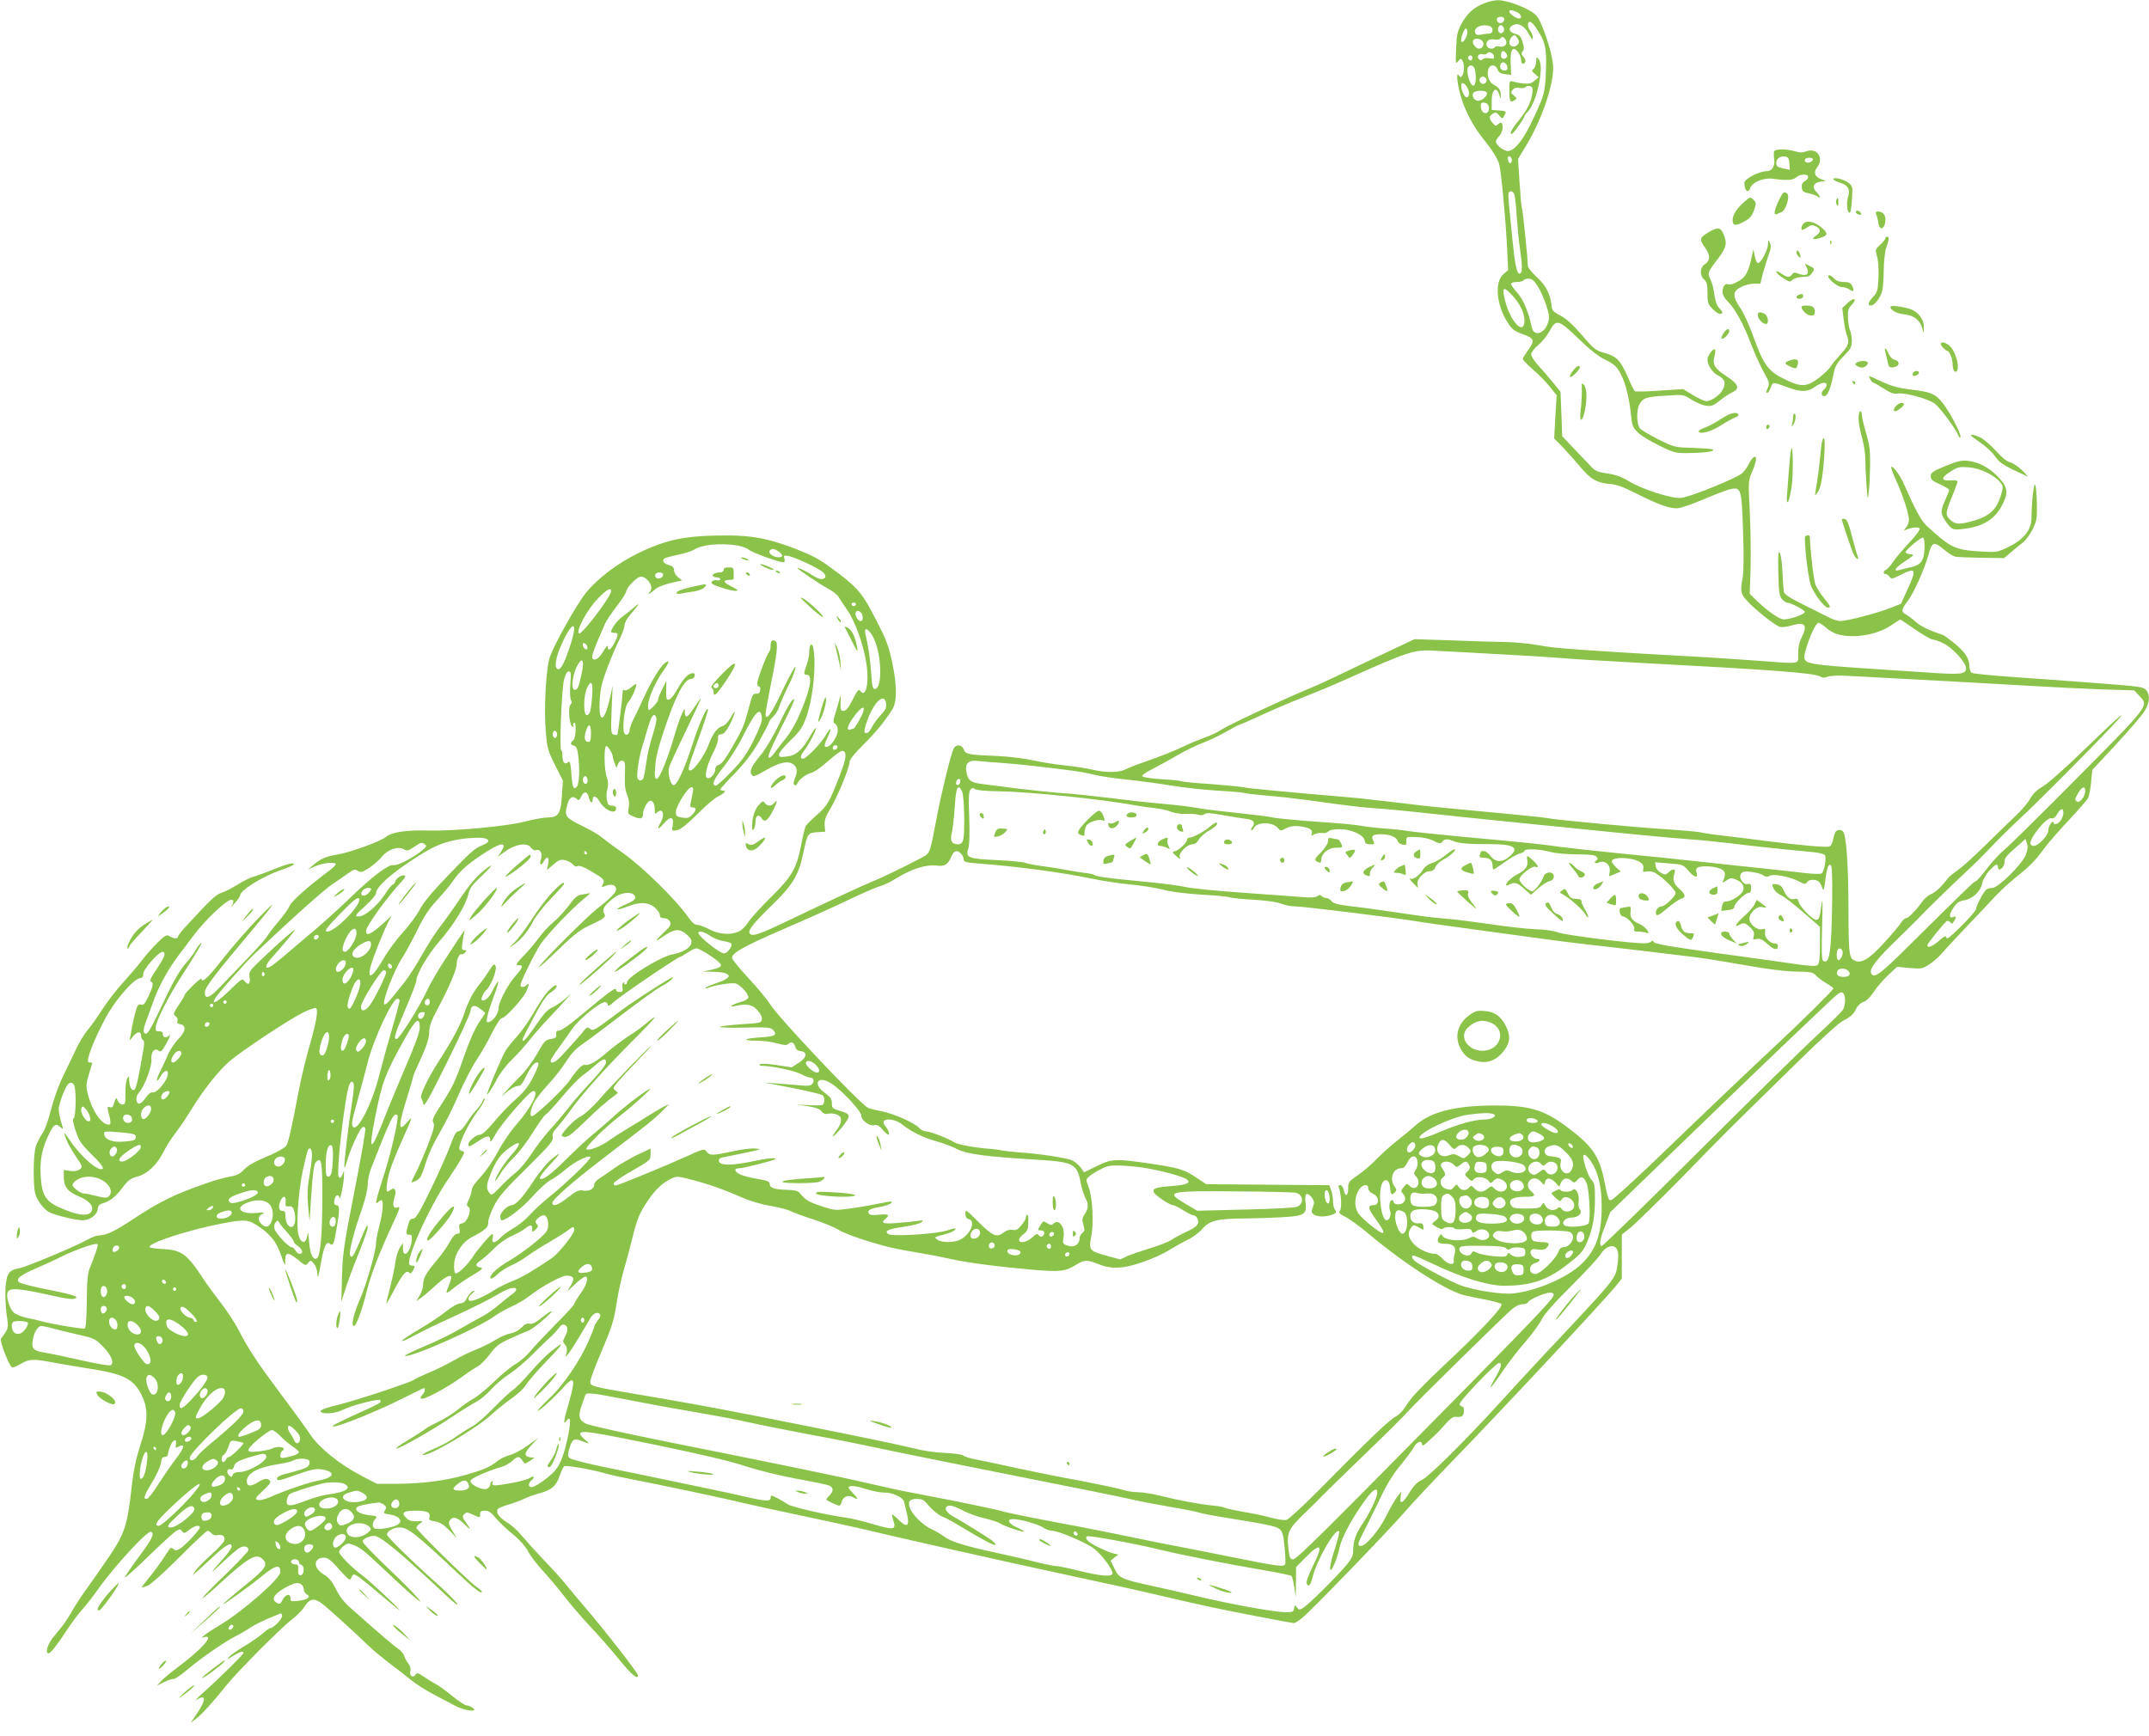<?xml version="1.0" standalone="no"?>
<!DOCTYPE svg PUBLIC "-//W3C//DTD SVG 20010904//EN"
 "http://www.w3.org/TR/2001/REC-SVG-20010904/DTD/svg10.dtd">
<svg version="1.0" xmlns="http://www.w3.org/2000/svg"
 width="1280pt" height="1034pt" viewBox="0 0 1280 1034"
 preserveAspectRatio="xMidYMid meet">
<g transform="translate(0,1034) scale(0.1,-0.1)"
fill="#8bc34a" stroke="none">
<path d="M8842 10321 c-61 -23 -103 -60 -136 -121 -25 -46 -30 -67 -33 -149
-4 -89 -3 -95 12 -76 14 17 17 18 25 5 13 -20 12 -71 0 -90 -9 -13 -11 -13
-20 0 -20 30 -10 -58 15 -137 24 -78 72 -167 123 -232 58 -71 93 -127 102
-161 12 -47 37 -311 46 -487 l7 -142 -28 -24 c-54 -46 -43 -183 25 -289 25
-39 38 -50 90 -69 70 -25 74 -37 30 -97 -16 -23 -30 -46 -30 -51 0 -5 28 -34
61 -63 34 -29 79 -75 101 -103 l40 -50 -8 -128 -7 -129 55 -56 c30 -32 75 -83
101 -114 60 -72 97 -94 172 -101 45 -4 84 -18 157 -55 138 -70 211 -96 256
-89 20 2 86 26 146 51 60 26 129 52 152 59 75 19 77 14 86 -245 5 -138 4 -244
-2 -277 -15 -83 -13 -97 23 -137 43 -50 172 -153 200 -159 12 -3 44 1 70 9 79
24 96 2 57 -74 -13 -25 -20 -59 -20 -95 0 -65 26 -61 -245 -41 -104 8 -318 22
-475 30 -157 9 -319 18 -360 21 -313 20 -386 26 -465 41 -49 9 -137 18 -195
19 -58 1 -204 5 -325 10 l-220 7 -235 -111 c-129 -62 -253 -121 -275 -131 -22
-11 -87 -40 -145 -64 -154 -65 -467 -212 -500 -236 -16 -11 -59 -32 -97 -45
-37 -14 -86 -34 -108 -45 -59 -29 -159 -69 -250 -100 -44 -15 -95 -35 -112
-44 -40 -20 -119 -20 -198 -1 -33 8 -105 19 -161 25 -55 5 -140 19 -190 30
-49 11 -145 23 -214 26 -173 7 -189 10 -200 40 -12 29 -45 32 -60 4 -15 -28
-74 -268 -100 -407 -41 -218 -40 -215 -85 -240 -94 -50 -244 -123 -295 -143
-51 -20 -268 -121 -485 -225 -196 -94 -236 -108 -250 -85 -11 18 23 60 136
170 121 118 157 177 184 310 25 116 27 118 82 122 l48 3 -3 38 c-2 31 5 53 37
105 43 73 111 239 111 273 0 13 31 52 83 103 75 75 121 131 170 206 30 47 31
140 3 275 -22 104 -34 139 -97 260 -77 152 -106 188 -218 274 -115 87 -137
100 -242 143 -168 67 -270 88 -428 88 -244 0 -357 -22 -526 -104 -125 -60
-245 -151 -316 -239 -53 -66 -189 -307 -214 -382 -23 -65 -36 -306 -24 -445 8
-97 12 -112 55 -198 l47 -93 -6 -84 c-6 -111 -21 -135 -82 -135 -25 0 -88 -11
-140 -25 -108 -28 -423 -57 -570 -53 -129 4 -220 -9 -253 -36 -35 -29 -215
-94 -293 -107 -67 -11 -98 -24 -144 -63 l-30 -26 45 20 c46 20 120 27 120 11
0 -5 -21 -25 -48 -45 -119 -89 -216 -175 -227 -203 -7 -17 -37 -59 -68 -95
-30 -35 -60 -75 -67 -88 -7 -12 -58 -70 -114 -128 -55 -58 -128 -134 -162
-169 -67 -70 -94 -80 -94 -35 0 29 59 106 293 384 134 160 142 177 30 62 -60
-61 -155 -170 -212 -242 -90 -116 -131 -154 -131 -123 0 5 -22 -12 -50 -39
-27 -27 -50 -52 -50 -57 0 -5 -16 -32 -36 -61 -33 -50 -34 -55 -18 -66 10 -8
15 -20 11 -29 -4 -11 1 -17 16 -19 38 -5 34 -44 -10 -87 -21 -22 -49 -63 -62
-92 -12 -30 -34 -76 -47 -103 -28 -53 -25 -77 3 -27 19 33 43 42 43 16 0 -41
-65 -119 -93 -113 -9 2 -26 -12 -39 -32 -13 -19 -30 -35 -38 -35 -23 0 -24 44
-1 68 32 35 78 158 73 198 -4 41 19 69 42 50 10 -9 17 -6 28 11 27 41 51 94
37 80 -19 -18 -39 -15 -39 6 0 13 -7 18 -22 18 -19 -1 -23 3 -20 28 4 38 77
182 148 292 97 151 137 219 120 205 -10 -8 -24 -28 -33 -45 -9 -17 -36 -53
-61 -81 -28 -31 -66 -96 -104 -175 -112 -237 -121 -251 -139 -233 -6 6 -4 26
6 54 9 24 31 85 49 135 32 90 91 196 153 277 18 23 54 71 80 106 73 99 202
221 232 221 15 0 14 -20 -2 -40 -6 -9 3 -1 21 19 17 19 32 40 32 46 0 31 136
115 242 151 43 14 78 30 78 35 0 13 -41 2 -135 -36 -44 -18 -93 -35 -108 -39
-16 -4 -57 -24 -90 -45 -34 -21 -78 -44 -98 -50 -34 -11 -65 -40 -220 -209
-21 -24 -39 -47 -39 -53 0 -13 -27 -11 -50 3 -17 11 -26 7 -71 -37 -28 -28
-69 -74 -91 -103 -22 -30 -72 -88 -110 -130 -39 -42 -96 -115 -126 -162 -30
-47 -70 -103 -89 -125 -19 -22 -50 -74 -70 -115 -19 -41 -55 -116 -79 -165
-25 -51 -55 -136 -70 -195 -15 -61 -36 -121 -51 -142 -14 -20 -31 -54 -39 -75
-16 -46 -18 -232 -4 -285 12 -41 50 -92 83 -110 33 -17 158 -48 198 -48 45 0
87 31 91 67 2 19 11 29 29 34 43 11 79 40 119 94 32 43 47 54 84 64 61 15 120
70 158 145 16 34 50 86 74 117 24 31 66 93 93 138 74 120 162 231 228 288 73
63 345 243 435 289 38 19 74 32 80 28 15 -10 3 -81 -41 -234 -21 -74 -48 -187
-60 -250 -46 -241 -63 -316 -76 -336 -8 -12 -57 -40 -117 -65 -68 -28 -113
-54 -134 -76 -24 -26 -43 -36 -85 -43 -30 -5 -92 -22 -139 -39 -195 -68 -276
-108 -440 -216 -104 -69 -158 -95 -199 -95 -14 0 -46 -11 -69 -25 -67 -38
-362 -162 -405 -170 -65 -12 -77 -30 -84 -116 -3 -42 0 -113 6 -158 13 -87 14
-82 -33 -146 -10 -13 47 -159 65 -171 5 -3 28 6 52 20 50 30 72 31 182 11 44
-9 138 -24 210 -36 223 -34 281 -63 329 -162 40 -81 38 -155 -8 -296 -26 -83
-41 -152 -52 -250 -25 -229 -41 -277 -135 -416 -45 -66 -103 -149 -129 -185
-27 -36 -65 -94 -86 -130 -20 -36 -48 -78 -61 -95 -13 -16 -40 -50 -59 -73
-32 -41 -46 -92 -25 -92 13 0 53 52 111 141 28 42 70 99 94 125 24 27 62 76
85 109 100 142 302 362 322 349 20 -12 4 -45 -77 -153 -46 -63 -82 -116 -80
-119 3 -2 66 54 140 126 74 72 146 138 161 148 25 16 28 17 39 2 11 -15 15
-14 42 7 30 25 64 33 64 15 0 -14 -76 -96 -112 -122 -24 -16 -31 -18 -44 -7
-9 8 -18 9 -22 3 -4 -5 -23 -34 -43 -64 -20 -30 -57 -80 -82 -110 -25 -30 -44
-56 -43 -57 2 -2 18 3 37 11 19 8 102 83 189 170 85 86 160 156 166 156 6 0
17 -7 25 -16 7 -9 21 -13 33 -10 30 7 49 -7 42 -32 -4 -12 -40 -51 -81 -87
-40 -36 -81 -78 -91 -93 l-17 -27 29 25 c16 14 61 55 101 93 71 65 103 82 103
53 0 -8 -21 -38 -47 -68 -87 -97 -89 -104 -8 -27 44 42 90 81 103 88 27 14 52
8 52 -13 0 -8 -66 -78 -147 -156 -152 -145 -172 -181 -27 -47 169 155 218 184
254 152 40 -36 27 -57 -98 -158 -65 -53 -125 -104 -133 -113 -15 -18 154 103
231 166 81 66 110 73 110 25 0 -39 -219 -231 -358 -315 -37 -22 -78 -49 -92
-60 -24 -19 -24 -19 -3 -13 64 16 -14 -72 -157 -179 -41 -30 -86 -68 -100 -83
l-25 -27 43 21 c24 12 49 20 55 18 7 -2 44 23 82 55 84 71 221 166 290 201 28
14 67 37 87 51 21 13 66 37 100 51 35 14 69 29 76 32 7 3 12 -3 12 -15 0 -19
-52 -72 -71 -72 -5 0 -26 -15 -46 -33 -21 -18 -70 -52 -109 -75 -40 -24 -80
-52 -90 -64 -16 -18 -12 -17 23 6 44 27 63 32 63 18 0 -9 -149 -156 -245 -241
-33 -30 -47 -46 -31 -36 61 37 53 -10 -22 -115 l-17 -24 32 24 c33 24 103 101
182 200 65 81 328 346 389 391 29 22 64 58 77 79 30 47 56 51 101 18 36 -27
195 -171 273 -247 31 -30 92 -81 136 -114 44 -33 101 -77 126 -98 26 -21 82
-57 125 -80 44 -23 103 -55 133 -70 59 -32 144 -42 107 -14 -11 8 -27 15 -37
15 -9 0 -47 25 -84 55 -37 31 -82 63 -99 72 -17 9 -49 28 -72 44 -35 24 -41
25 -50 11 -14 -22 -37 -5 -30 23 4 14 -1 32 -13 46 -10 13 -21 34 -25 47 -4
12 -20 30 -34 39 -24 16 -88 70 -279 239 -43 37 -71 73 -92 117 -24 47 -41 68
-74 88 -63 38 -61 99 3 99 23 0 42 -15 91 -71 57 -63 64 -68 71 -50 4 12 11
21 15 21 14 0 53 -30 153 -115 52 -44 104 -87 115 -94 36 -25 -169 168 -214
201 -63 46 -141 125 -141 142 0 8 12 24 26 35 20 16 31 18 50 10 50 -18 68
-33 183 -141 64 -61 143 -133 176 -162 109 -94 20 6 -144 162 -83 79 -151 150
-151 158 0 15 38 34 69 34 36 0 159 -102 434 -360 47 -44 71 -62 59 -43 -13
17 -54 60 -93 95 -177 158 -324 302 -324 316 0 20 40 42 75 42 49 0 94 -35
345 -271 98 -93 145 -129 145 -112 0 4 -15 18 -34 31 -45 31 -356 336 -356
350 0 6 10 18 22 26 20 14 19 15 -21 13 -30 -1 -47 4 -62 20 -31 31 -16 43 54
43 71 0 92 -10 85 -38 -5 -17 1 -21 34 -26 29 -5 51 -19 85 -54 l46 -47 -28
44 c-20 33 -25 49 -18 60 18 29 44 24 84 -15 45 -44 49 -42 14 6 -22 30 -23
36 -10 49 13 13 19 13 50 -2 45 -21 45 -21 45 3 0 15 7 20 29 20 22 0 37 -11
64 -44 20 -24 65 -67 100 -95 41 -33 75 -72 93 -104 15 -29 55 -81 89 -117 33
-36 88 -101 122 -145 33 -44 103 -125 154 -180 52 -55 132 -146 177 -202 73
-90 112 -123 112 -94 0 14 -199 270 -316 406 -38 44 -87 103 -109 130 -21 28
-82 95 -135 150 -52 55 -112 122 -134 148 -21 27 -60 62 -87 78 -47 29 -67 58
-54 79 3 5 32 17 63 26 31 9 73 25 92 34 20 10 62 25 94 34 71 18 100 44 121
107 9 27 21 51 26 54 11 7 160 -19 237 -41 29 -9 97 -24 150 -34 167 -32 575
-118 678 -144 55 -13 212 -47 349 -76 138 -29 293 -63 345 -75 176 -43 867
-199 1245 -280 261 -56 389 -84 585 -130 218 -51 331 -75 536 -114 116 -23
215 -41 221 -41 6 0 28 14 49 31 52 41 504 509 609 629 45 53 176 192 291 311
300 309 908 961 973 1043 l31 39 0 131 0 131 53 42 c29 24 167 159 306 300
304 311 217 223 596 596 229 225 334 322 370 340 36 18 55 35 68 62 11 23 28
40 47 46 18 7 41 29 60 59 17 26 55 71 85 99 l54 51 75 -7 c71 -6 78 -4 118
22 24 15 59 47 78 69 19 23 86 95 150 162 63 66 138 145 165 175 28 30 81 79
118 109 90 72 121 104 168 169 21 30 87 106 147 170 60 64 113 125 119 136 6
11 14 53 18 94 l7 74 139 149 c76 83 152 170 169 196 34 52 39 99 13 131 -16
19 -40 22 -278 40 -143 11 -370 28 -505 37 -135 9 -251 21 -257 26 -7 6 -13
24 -13 40 0 45 -25 82 -87 134 -32 25 -62 48 -68 50 -86 29 -134 52 -164 79
-20 18 -46 37 -58 44 -31 16 -29 30 11 82 34 45 98 186 122 272 22 81 31 84
94 32 23 -19 52 -38 65 -41 13 -3 84 -6 158 -7 l134 -2 41 35 c22 19 54 45 71
58 16 12 42 48 58 79 25 52 27 65 25 157 -1 55 -6 104 -11 109 -8 8 -21 -115
-21 -199 0 -69 -46 -128 -133 -170 -70 -35 -74 -35 -162 -30 -164 10 -183 20
-332 156 -29 26 -70 103 -132 245 -24 55 -67 113 -76 103 -3 -3 10 -40 30 -83
41 -90 75 -196 75 -233 0 -14 -8 -34 -17 -45 -17 -20 -17 -20 2 -12 36 14 72
17 79 6 4 -6 -24 -44 -62 -84 -38 -40 -81 -91 -96 -114 -15 -23 -34 -44 -42
-47 -17 -6 -19 -26 -3 -26 7 0 17 -7 24 -16 10 -15 16 -14 63 10 95 48 100 36
43 -87 l-38 -84 -66 -26 c-73 -29 -256 -77 -295 -77 -13 0 -41 8 -61 18 -20
10 -89 45 -154 77 -85 42 -119 64 -122 79 -2 12 -6 64 -8 117 -2 52 -9 104
-16 115 -9 15 -11 -9 -9 -117 3 -118 6 -140 22 -158 11 -12 23 -21 28 -21 23
0 108 -44 108 -56 0 -14 -86 -44 -125 -44 -26 0 -93 46 -157 107 l-46 45 5
157 c2 86 0 237 -5 336 -9 178 -9 181 14 234 26 59 31 95 12 89 -7 -3 -20 -20
-30 -39 -9 -19 -27 -45 -41 -58 -30 -28 -304 -140 -362 -147 -52 -8 -238 52
-316 101 -41 25 -75 37 -124 44 -51 7 -74 16 -90 33 -12 13 -57 60 -101 106
l-79 83 -5 133 -5 132 -45 55 c-24 30 -63 75 -87 101 -24 26 -43 56 -43 67 0
11 19 36 43 56 23 19 53 57 67 83 39 73 53 69 170 -44 69 -67 121 -108 163
-128 52 -26 66 -39 89 -81 30 -55 52 -144 63 -250 6 -62 11 -73 42 -103 19
-18 76 -53 127 -77 89 -44 95 -45 181 -44 97 1 160 12 135 22 -8 3 -63 7 -121
9 -105 3 -108 4 -203 51 -52 27 -100 55 -107 63 -21 25 -23 107 -5 143 22 41
39 47 162 54 100 7 100 7 149 -24 28 -17 66 -34 87 -36 31 -5 43 0 80 29 24
20 57 42 73 49 50 23 42 49 -28 95 -74 48 -89 72 -75 121 5 19 6 38 3 41 -10
10 -45 -37 -45 -60 0 -32 29 -77 60 -93 43 -22 52 -45 33 -83 -17 -35 -69 -72
-100 -72 -10 0 -46 16 -79 36 l-59 36 -140 -9 c-77 -6 -144 -7 -148 -3 -5 4
-24 43 -42 85 -43 99 -66 122 -137 142 -54 15 -64 23 -136 107 -54 63 -94 99
-128 116 -40 21 -50 30 -52 55 -7 72 -33 123 -87 173 -30 27 -55 58 -55 68 0
44 -30 336 -35 344 -3 5 -9 73 -14 151 l-9 142 52 86 c91 152 162 363 157 466
-2 49 -31 155 -63 232 -25 62 -36 76 -74 98 -59 35 -151 65 -194 64 -19 -1
-54 -8 -78 -18z m193 -53 c26 -12 35 -38 12 -38 -17 0 -57 29 -57 41 0 12 14
11 45 -3z m-75 -43 c0 -21 -30 -31 -40 -14 -11 17 -3 29 21 29 10 0 19 -7 19
-15z m187 -48 c57 -83 66 -121 61 -256 -5 -138 -9 -150 -93 -324 -48 -98 -98
-157 -134 -157 -24 0 -71 37 -71 56 0 8 9 23 20 34 11 11 20 33 20 50 0 32 -8
37 -29 18 -10 -11 -16 -8 -32 11 -22 27 -21 40 5 55 14 9 21 6 36 -12 18 -22
19 -22 29 -3 16 29 15 30 -31 33 l-43 3 0 53 c0 75 32 93 48 27 4 -16 5 -16 6
5 1 31 -10 49 -40 64 -29 14 -44 54 -35 90 8 34 43 35 56 2 6 -17 18 -25 45
-28 l36 -4 -3 67 c-4 83 12 108 43 70 10 -13 19 -34 19 -47 0 -25 14 -32 25
-13 4 5 -1 19 -10 29 -14 16 -15 23 -6 34 10 11 10 24 0 55 -10 33 -18 43 -43
49 -39 10 -46 38 -12 53 33 15 68 -6 95 -59 15 -28 20 -32 21 -16 0 11 -7 29
-15 40 -18 24 -19 54 -2 54 6 0 22 -15 34 -33z m-273 7 c23 -9 20 -44 -3 -44
-10 0 -32 -3 -48 -6 -22 -4 -32 -2 -36 10 -13 32 42 57 87 40z m83 -10 c8 -21
-13 -42 -28 -27 -13 13 -5 43 11 43 6 0 13 -7 17 -16z m-217 -27 c0 -26 -25
-65 -35 -55 -9 9 14 78 26 78 5 0 9 -10 9 -23z m301 -38 c9 -17 8 -25 -4 -37
-19 -18 -47 -9 -47 16 0 18 18 42 32 42 4 0 12 -10 19 -21z m-72 -8 c13 -24
-10 -46 -39 -38 -11 3 -23 1 -26 -4 -9 -15 -41 -10 -48 7 -10 26 13 46 45 39
15 -3 30 -1 34 4 10 16 23 13 34 -8z m-140 -5 c15 -18 3 -46 -20 -46 -20 0
-44 35 -34 50 9 14 41 12 54 -4z m147 -95 c-11 -18 -36 -13 -36 7 0 10 3 22 7
26 10 10 37 -20 29 -33z m-78 5 c3 -16 0 -18 -26 -13 -16 3 -34 1 -41 -6 -8
-8 -14 -8 -22 0 -16 16 -1 36 22 30 10 -3 22 -1 25 4 10 16 38 5 42 -15z
m-128 -11 c0 -8 -4 -15 -9 -15 -13 0 -22 16 -14 24 11 11 23 6 23 -9z m208
-53 c3 -16 -2 -22 -16 -22 -22 0 -32 17 -24 38 7 20 37 9 40 -16z m-194 -14
c11 -43 7 -98 -8 -98 -23 0 -48 95 -29 113 13 14 31 6 37 -15z m69 -74 c-3 -8
-12 -14 -19 -14 -20 0 -30 30 -13 40 17 11 40 -7 32 -26z m-103 -70 c0 -14 -6
-24 -14 -24 -17 0 -41 64 -30 81 10 17 44 -27 44 -57z m105 5 c10 -15 -25 -49
-51 -49 -27 0 -44 38 -23 51 20 12 67 11 74 -2z m13 -88 c4 -28 -16 -45 -35
-29 -7 6 -13 21 -13 35 0 20 4 24 23 21 14 -2 23 -11 25 -27z m137 -314 c0
-26 -20 -25 -23 2 -3 16 1 22 10 19 7 -3 13 -12 13 -21z m18 -219 c3 -18 9
-78 12 -133 4 -55 13 -144 21 -197 13 -93 12 -128 -7 -128 -14 0 -27 65 -39
188 -6 65 -15 155 -20 201 -5 46 -7 87 -4 92 12 20 32 7 37 -23z m136 -533
c16 -25 38 -76 51 -114 19 -60 20 -75 10 -105 -21 -65 -84 -83 -96 -27 -19 91
-50 165 -85 205 -22 24 -39 49 -39 55 0 6 15 11 34 11 19 0 38 5 41 10 3 6 17
10 31 10 18 0 32 -12 53 -45z m-146 -61 c42 -47 67 -100 67 -143 0 -93 -81
-13 -114 113 -23 89 -12 96 47 30z m2450 -1499 c-3 -75 -20 -100 -80 -114 -26
-6 -58 -13 -70 -17 -42 -12 -24 15 35 53 54 36 56 38 30 41 -16 2 -28 7 -28
12 0 14 93 91 104 87 7 -3 10 -28 9 -62z m-7076 16 c29 -4 62 -16 73 -26 18
-16 178 -75 207 -75 6 0 9 9 5 22 -5 19 -2 21 27 15 41 -9 169 -68 200 -94 26
-21 22 -43 -8 -43 -10 0 -33 10 -52 23 -35 23 -89 49 -89 43 0 -7 126 -92 179
-121 30 -16 59 -39 65 -50 6 -11 30 -47 53 -80 47 -68 98 -211 114 -322 17
-112 -4 -204 -36 -160 -10 14 -17 7 -46 -51 -25 -49 -40 -67 -54 -67 -18 0
-20 6 -18 55 1 30 -1 44 -3 30 -3 -14 -14 -54 -25 -89 -18 -58 -19 -65 -5 -73
9 -5 16 -21 16 -36 0 -48 -56 -119 -77 -98 -4 4 3 27 16 52 28 60 21 68 -12
12 -29 -50 -115 -138 -134 -138 -20 0 -16 19 11 54 28 38 66 111 66 128 0 7
-16 -14 -34 -47 -49 -85 -84 -116 -140 -122 -40 -5 -46 -3 -46 13 0 10 31 47
68 83 60 57 72 76 95 141 41 114 60 311 41 410 -8 38 -24 21 -24 -26 0 -17 -7
-51 -15 -74 -19 -53 -19 -60 0 -60 27 0 27 -45 2 -121 -40 -118 -81 -201 -128
-259 -25 -30 -55 -70 -68 -88 -15 -21 -27 -30 -33 -24 -6 6 20 68 71 169 45
87 81 165 81 172 0 27 -42 -40 -91 -146 -28 -59 -72 -134 -98 -168 -70 -87
-79 -107 -62 -134 7 -10 23 -5 80 29 79 45 127 58 159 41 29 -16 35 -44 18
-85 -11 -26 -12 -37 -3 -43 6 -3 13 0 15 7 8 23 52 58 82 65 16 3 54 29 85 56
85 74 105 86 116 68 12 -18 3 -56 -33 -149 -57 -147 -71 -171 -131 -224 -32
-28 -63 -58 -68 -67 -5 -10 -18 -63 -28 -118 -27 -136 -55 -184 -179 -306 -56
-55 -116 -121 -133 -146 -17 -27 -43 -53 -62 -60 -48 -21 -117 -15 -173 15
-27 14 -59 26 -71 26 -15 0 -32 15 -54 46 -68 99 -269 297 -383 378 -61 43
-121 88 -134 99 -13 12 -64 42 -115 67 -101 49 -107 58 -87 129 11 42 33 54
58 29 8 -8 14 -5 23 15 16 36 38 34 46 -3 6 -30 23 -42 23 -16 0 30 21 26 41
-9 33 -55 99 -82 99 -39 0 8 -10 14 -25 14 -19 0 -25 6 -30 34 -4 18 -3 48 3
67 6 24 5 45 -4 69 -15 41 -18 176 -4 185 9 5 40 -44 40 -64 0 -5 5 -22 11
-38 l11 -28 9 23 c6 15 15 22 26 20 16 -3 18 -14 15 -83 -2 -57 1 -91 13 -119
11 -26 14 -51 10 -77 -7 -38 -5 -40 30 -54 40 -18 55 -13 55 16 0 29 28 79 44
79 16 0 26 -22 26 -58 0 -20 3 -23 12 -14 34 34 51 -9 23 -58 -25 -43 -15 -46
19 -6 40 46 61 42 53 -11 -6 -35 -6 -35 25 -29 22 4 59 34 121 95 48 49 104
97 122 105 39 19 54 36 31 36 -9 0 -16 3 -16 7 0 3 39 47 88 97 62 65 104 120
145 192 31 55 57 105 57 110 0 6 11 21 25 34 13 12 30 39 36 59 6 20 31 77 56
128 25 50 43 99 41 109 -1 10 -36 -53 -77 -139 -67 -143 -101 -189 -101 -139
0 10 13 83 29 163 40 195 47 259 30 269 -19 12 -29 3 -29 -29 0 -15 -5 -32
-10 -37 -14 -14 -70 -164 -70 -186 0 -10 5 -18 11 -18 6 0 9 -10 7 -22 -2 -17
-9 -22 -24 -21 -19 2 -24 -8 -44 -85 -29 -109 -34 -121 -101 -237 -36 -64 -61
-97 -76 -101 -15 -4 -23 -14 -23 -29 0 -28 -36 -63 -51 -48 -14 14 4 82 42
155 16 31 28 67 26 80 -1 16 3 23 17 23 20 0 43 32 71 98 20 49 12 47 -16 -3
-13 -23 -33 -43 -46 -46 -31 -8 -58 -44 -83 -112 -24 -64 -87 -152 -108 -152
-19 0 -15 14 52 199 31 85 55 160 53 165 -7 19 -53 -86 -91 -204 -49 -153 -95
-252 -115 -248 -18 4 -35 72 -26 106 3 12 48 110 100 217 51 107 92 195 90
195 -3 0 -20 -25 -40 -55 -39 -61 -55 -69 -56 -27 0 24 -2 23 -20 -17 -11 -24
-30 -82 -44 -130 -39 -134 -87 -251 -103 -251 -12 0 -14 14 -9 78 4 58 21 120
65 249 62 180 111 268 148 268 10 0 20 8 22 18 2 9 -3 17 -10 17 -26 0 -57
-31 -90 -90 -30 -55 -53 -78 -66 -65 -3 3 -5 29 -4 58 l1 52 -24 -50 c-14 -27
-25 -56 -25 -64 0 -12 -44 -61 -56 -61 -2 0 -4 11 -4 25 0 42 41 137 87 203
42 59 46 77 11 50 -27 -23 -78 -105 -119 -195 -22 -49 -51 -109 -65 -136 -13
-26 -24 -56 -24 -66 0 -25 -20 -38 -31 -20 -15 24 1 162 22 184 19 21 49 86
49 107 0 6 -12 0 -27 -14 -16 -14 -34 -23 -40 -21 -7 3 -13 3 -13 1 -4 -62
-29 -261 -33 -265 -4 -3 -14 -3 -23 1 -15 6 -16 21 -11 149 l6 142 -15 -69
c-33 -152 -70 -164 -62 -19 4 72 13 108 46 196 23 60 55 136 72 168 16 33 30
71 30 84 0 14 15 42 33 62 53 61 64 80 27 47 -19 -16 -52 -43 -73 -58 -31 -23
-67 -71 -67 -91 0 -3 9 -5 20 -5 25 0 25 -11 0 -60 -21 -42 -40 -52 -40 -22 0
10 -9 1 -23 -22 -26 -47 -52 -65 -67 -50 -10 10 5 52 74 209 7 17 39 63 70
104 31 41 56 80 56 87 0 20 57 81 81 87 14 4 29 -2 45 -18 26 -27 31 -54 12
-74 -19 -20 11 -4 38 21 12 11 52 26 90 35 l67 15 -24 19 c-13 10 -24 28 -24
41 0 16 -8 25 -32 32 -31 8 -43 29 -24 40 5 3 41 13 80 21 39 8 82 22 95 30
45 30 151 41 253 26z m251 -37 c28 -20 28 -34 -1 -34 -30 0 -62 24 -53 38 10
16 27 15 54 -4z m-688 -138 c0 -18 -30 -30 -43 -17 -5 5 -6 14 -3 20 10 16 46
13 46 -3z m-310 -98 c0 -31 -175 -262 -191 -252 -21 13 48 142 111 207 55 56
80 70 80 45z m1458 -79 c-2 -6 -8 -10 -13 -10 -5 0 -11 4 -13 10 -2 6 4 11 13
11 9 0 15 -5 13 -11z m40 -72 c2 -19 -1 -27 -13 -27 -16 0 -36 39 -28 53 11
18 38 1 41 -26z m6269 -77 c48 -33 95 -60 105 -60 10 0 41 -11 68 -25 53 -27
130 -113 130 -146 0 -37 -29 -40 -252 -24 -117 8 -287 19 -378 25 -242 16
-312 26 -326 45 -10 13 -9 28 3 68 21 75 60 157 74 157 6 0 26 -13 45 -29 18
-17 50 -35 71 -40 95 -27 235 -3 318 54 28 18 51 34 53 34 1 1 42 -26 89 -59z
m-8013 -103 c-35 -106 -57 -143 -75 -132 -18 12 -8 71 24 142 69 155 104 148
51 -10z m1810 51 c49 -103 53 -303 6 -303 -12 0 -16 20 -21 95 -6 82 -14 143
-35 238 -9 43 24 23 50 -30z m-1706 -52 c3 -12 -1 -17 -10 -14 -7 3 -15 13
-16 22 -3 12 1 17 10 14 7 -3 15 -13 16 -22z m5402 -42 c157 -8 335 -19 395
-24 61 -6 281 -19 490 -30 774 -41 1016 -59 1056 -80 15 -9 28 -9 44 -2 14 6
61 9 112 6 403 -21 879 -47 1078 -59 132 -8 329 -18 438 -22 l199 -6 29 -31
c58 -62 69 -49 -363 -485 -216 -218 -413 -412 -438 -432 -25 -20 -72 -70 -104
-112 -32 -43 -63 -77 -68 -77 -9 0 -49 -39 -406 -392 -167 -166 -203 -192
-218 -153 -10 24 39 86 155 198 58 57 120 117 136 135 36 39 232 229 301 292
27 25 81 79 120 120 38 41 118 120 177 175 106 98 420 414 547 549 117 124 46
65 -158 -133 -111 -108 -224 -209 -254 -226 -36 -21 -61 -45 -77 -75 -13 -24
-51 -68 -84 -99 -33 -31 -112 -108 -176 -171 -64 -63 -138 -131 -165 -150 -27
-19 -52 -39 -57 -45 -4 -5 -23 -28 -41 -49 -18 -21 -47 -45 -65 -52 -17 -8
-42 -28 -54 -46 -35 -50 -82 -98 -96 -98 -7 0 -20 -12 -30 -27 -9 -16 -55 -70
-101 -120 -90 -99 -137 -127 -179 -104 -29 15 -33 48 -33 310 -1 268 -13 438
-33 458 -7 8 -21 11 -30 7 -16 -6 -19 -13 -31 -65 -3 -15 -12 -29 -20 -32 -17
-7 -172 7 -371 32 -82 11 -195 25 -250 31 -55 6 -120 15 -145 21 -25 5 -119
13 -210 19 -166 10 -657 56 -696 65 -12 3 -115 14 -230 25 -115 11 -281 27
-369 35 -88 8 -230 24 -315 35 -85 10 -184 21 -220 25 -484 42 -634 56 -685
65 -33 5 -126 14 -206 20 -81 5 -154 12 -162 16 -9 3 -64 9 -123 12 -63 4
-109 12 -111 18 -2 6 27 26 64 44 37 19 104 56 149 82 44 26 112 59 150 73 38
15 98 43 134 64 36 21 76 42 89 46 13 4 71 30 130 57 58 27 162 72 231 99 119
47 183 74 295 124 335 150 380 165 485 159 47 -2 213 -11 370 -20z m-5435
-114 c-18 -84 -24 -100 -41 -100 -27 0 -13 105 22 157 25 39 34 14 19 -57z
m-68 -67 c-3 -42 -2 -85 4 -94 6 -11 5 -20 -1 -24 -19 -12 -9 -135 12 -135 5
0 7 4 3 9 -3 5 -1 12 4 15 15 10 12 -91 -4 -104 -20 -17 -19 -27 3 -32 14 -4
21 -18 25 -53 11 -79 8 -170 -6 -190 -20 -26 -28 -8 -34 80 -5 60 -8 73 -19
64 -20 -16 -34 -2 -34 37 0 19 -3 34 -7 34 -12 0 2 359 16 418 9 35 18 52 28
52 14 0 15 -11 10 -77z m130 -71 c-7 -90 -14 -112 -33 -112 -19 0 -19 109 0
155 26 62 40 44 33 -43z m1751 -46 c3 -22 -5 -37 -31 -65 -19 -20 -42 -50 -51
-68 -18 -35 -31 -47 -45 -38 -6 3 0 33 14 71 42 116 105 172 113 100z m-139
-54 c-11 -28 -48 -92 -54 -92 -2 0 -10 -3 -19 -6 -29 -11 -18 27 25 83 41 55
66 63 48 15z m-601 -28 c2 -21 -14 -63 -49 -134 -41 -82 -68 -120 -132 -187
-44 -45 -86 -83 -93 -83 -29 0 -12 40 46 111 33 41 84 121 112 177 76 153 109
186 116 116z m-628 -9 c0 -13 -11 -59 -25 -102 -14 -43 -30 -112 -35 -153 -6
-41 -13 -82 -16 -92 -7 -22 -30 -24 -37 -3 -7 18 9 125 28 185 7 25 23 78 35
118 14 47 26 72 35 72 9 0 15 -10 15 -25z m-390 -85 c0 -38 -4 -50 -15 -50
-23 0 -28 24 -15 65 16 50 30 43 30 -15z m-204 -16 c-5 -13 -10 -14 -18 -6 -6
6 -8 18 -4 28 5 13 10 14 18 6 6 -6 8 -18 4 -28z m1672 -66 c-6 -18 -28 -21
-28 -4 0 9 7 16 16 16 9 0 14 -5 12 -12z m977 -93 c87 -6 253 -24 420 -46 44
-6 105 -17 135 -25 30 -8 118 -21 195 -29 77 -8 195 -24 261 -35 67 -11 188
-25 270 -30 82 -4 156 -11 164 -14 8 -3 69 -10 135 -16 66 -5 170 -17 230 -25
275 -38 326 -44 410 -50 50 -3 171 -14 270 -25 174 -19 354 -38 575 -60 58 -6
170 -17 250 -25 390 -40 667 -67 782 -75 70 -5 180 -16 245 -24 101 -13 255
-30 495 -53 32 -3 62 -11 67 -17 11 -13 -2 -93 -17 -108 -6 -6 -41 -6 -103 1
-52 6 -157 18 -234 26 -77 8 -241 25 -365 39 -124 14 -346 37 -495 51 -148 15
-313 33 -365 40 -103 15 -165 22 -580 60 -151 14 -300 30 -330 35 -30 5 -95
12 -145 15 -49 4 -109 11 -132 16 -22 5 -142 16 -265 24 -122 9 -239 20 -258
25 -19 5 -107 16 -195 25 -88 9 -198 22 -245 30 -47 9 -139 20 -205 25 -65 6
-207 21 -315 35 -107 13 -240 27 -295 30 -55 4 -170 16 -255 26 -85 11 -183
24 -218 28 -71 9 -87 21 -96 73 -9 52 13 72 73 64 25 -3 87 -8 136 -11z
m-2465 -106 c0 -20 -15 -26 -25 -9 -9 15 3 43 15 35 5 -3 10 -15 10 -26z
m2220 -3 c0 -17 -14 -29 -23 -20 -8 8 3 34 14 34 5 0 9 -6 9 -14z m-1594 -68
c-3 -18 -9 -45 -12 -60 -5 -21 -3 -28 9 -28 26 0 27 -15 2 -42 -20 -21 -29
-24 -62 -19 -34 6 -38 10 -37 36 2 36 71 145 92 145 11 0 13 -8 8 -32z m1605
5 c13 -33 17 -246 6 -285 -5 -21 -14 -28 -31 -28 -37 0 -49 22 -37 67 5 21 12
81 16 133 7 108 13 140 26 140 5 0 14 -12 20 -27z m216 3 c187 -3 616 -47 828
-86 28 -5 76 -12 108 -15 32 -4 75 -13 94 -22 21 -8 58 -13 87 -12 28 2 61 -1
74 -5 14 -5 28 -3 37 4 10 9 36 7 107 -6 51 -9 112 -19 136 -22 47 -4 62 -23
42 -47 -7 -9 -10 -18 -7 -21 3 -3 10 3 16 14 20 38 116 36 145 -4 12 -15 15
-15 46 1 25 13 47 16 83 12 56 -7 79 -21 70 -44 -5 -13 -3 -14 17 -3 12 6 33
10 46 7 13 -2 29 2 35 9 7 9 33 14 68 14 70 0 144 -34 149 -67 3 -18 10 -23
33 -23 27 0 29 2 19 20 -16 30 -4 40 45 40 52 0 92 -16 100 -40 3 -10 16 -20
29 -22 21 -4 24 -1 23 21 -2 26 -1 26 59 24 40 -1 76 -9 102 -22 35 -18 42
-19 52 -6 15 18 29 19 67 4 36 -14 93 -19 220 -18 142 0 176 -22 112 -75 -42
-36 -82 -34 -111 4 -12 17 -30 30 -40 30 -10 0 -18 -2 -18 -4 0 -2 -3 -11 -6
-20 -5 -12 1 -16 23 -16 35 0 53 -16 53 -47 0 -13 3 -23 6 -23 3 0 33 20 67
44 34 25 75 48 90 51 15 4 27 11 27 16 0 14 90 11 153 -6 34 -9 102 -15 161
-15 77 0 107 -4 115 -14 8 -10 9 -16 1 -21 -21 -13 -9 -24 15 -13 34 15 68
-14 63 -54 -3 -16 -4 -28 -2 -28 1 0 17 6 35 14 l33 14 -27 24 c-15 14 -27 30
-27 36 0 29 122 26 168 -4 17 -11 23 -23 20 -39 -4 -18 -1 -21 13 -18 10 3 30
3 43 -1 33 -8 136 -104 136 -126 0 -20 -63 -80 -84 -80 -20 0 -39 -27 -32 -46
5 -13 18 -6 67 35 33 28 71 54 84 57 29 7 24 27 -17 63 -30 27 -37 50 -24 89
9 27 -9 30 -36 5 -18 -16 -22 -16 -46 -2 -15 8 -29 25 -30 38 l-4 24 84 -7
c82 -6 83 -7 119 -48 34 -39 57 -41 43 -3 -4 10 -1 21 7 26 20 12 87 10 129
-4 36 -13 42 -30 25 -71 -8 -18 -7 -18 19 -1 22 15 30 16 56 5 39 -16 54 -43
40 -71 -14 -25 -68 -59 -96 -59 -16 0 -23 -8 -27 -27 -3 -16 -5 -28 -4 -29 1
-1 19 1 40 4 24 3 37 9 37 19 0 20 64 83 84 83 11 0 16 9 16 29 0 24 -4 28
-19 24 -28 -7 -59 41 -40 63 10 13 24 15 63 9 27 -3 58 -12 69 -20 15 -10 24
-11 37 -3 22 14 118 -4 173 -32 36 -19 40 -19 51 -5 8 11 23 15 40 13 28 -3
37 -12 52 -53 5 -14 10 -2 15 43 10 80 18 104 32 99 9 -3 11 -59 10 -203 -4
-310 -15 -392 -53 -369 -10 6 -11 52 -7 209 4 132 3 177 -3 133 -10 -82 -15
-97 -33 -97 -20 0 -96 77 -103 106 -5 19 -11 23 -26 18 -24 -7 -47 12 -64 52
-10 23 -21 33 -43 36 -23 3 -28 1 -23 -11 9 -26 24 -42 58 -59 18 -9 76 -55
129 -101 l95 -83 0 -108 c0 -78 -4 -111 -14 -119 -10 -8 -39 -7 -112 3 -54 8
-268 38 -474 66 -275 38 -378 55 -387 66 -7 10 -13 12 -18 5 -3 -6 -23 -11
-43 -11 -82 0 -470 49 -512 65 -27 10 -81 18 -135 19 -49 2 -170 15 -268 30
-97 14 -212 29 -255 32 -42 3 -120 11 -172 19 -52 8 -142 21 -200 29 -58 9
-149 21 -204 27 -74 9 -103 16 -115 30 -8 11 -23 19 -31 19 -9 0 -21 5 -28 12
-8 8 -15 8 -25 -1 -10 -7 -38 -10 -83 -6 -38 3 -197 15 -354 26 -157 11 -312
26 -345 34 -33 8 -157 24 -275 35 -210 20 -255 27 -275 39 -5 3 -21 6 -35 8
-14 1 -63 9 -110 17 -47 9 -120 21 -163 26 -43 6 -89 15 -102 20 -13 5 -90 12
-170 16 -170 8 -184 14 -168 68 8 25 9 88 6 186 -5 114 -3 153 7 165 10 12 16
13 26 4 9 -7 64 -12 141 -13z m6473 0 c0 -30 -33 -72 -48 -62 -16 10 -15 16 8
54 23 38 40 41 40 8z m-130 -129 c0 -12 -7 -33 -16 -45 -16 -23 -44 -30 -44
-10 0 6 -7 3 -15 -8 -8 -10 -15 -30 -15 -42 0 -14 -15 -39 -34 -58 -34 -34
-59 -43 -71 -24 -16 26 95 165 124 155 11 -3 23 5 34 25 21 36 37 39 37 7z
m-9396 -153 c25 -10 19 -23 -20 -39 -48 -20 -70 -39 -216 -192 -82 -85 -137
-151 -158 -192 -18 -34 -64 -97 -103 -139 -38 -42 -89 -111 -113 -154 -66
-114 -100 -132 -75 -40 13 49 80 216 108 267 l16 30 -39 -36 c-82 -75 -114
-91 -114 -55 0 27 124 199 211 293 17 17 26 33 22 36 -15 9 -51 -12 -58 -32
-3 -12 -11 -21 -16 -21 -5 0 -27 -28 -50 -63 -41 -63 -117 -127 -152 -127 -27
0 -21 9 43 67 33 30 60 62 60 72 0 34 75 104 207 192 132 87 185 111 291 129
60 10 136 12 156 4z m9171 -99 c-20 -53 -164 -195 -198 -195 -12 0 -27 -4 -34
-8 -16 -10 -63 -98 -63 -118 0 -15 -155 -174 -171 -174 -5 0 -9 5 -9 11 0 6
-18 -5 -40 -25 -38 -34 -70 -47 -70 -27 0 10 97 130 115 143 5 4 15 1 21 -6 8
-12 12 -11 22 5 16 25 15 32 -3 26 -27 -11 -27 14 -1 53 20 31 34 41 64 46 50
8 99 53 108 100 4 21 22 54 42 76 37 40 52 47 52 23 0 -8 4 -15 8 -15 16 0 32
24 32 48 0 22 11 35 92 105 l32 29 9 -27 c7 -19 4 -39 -8 -70z m-9535 65 c13
-9 10 -14 -15 -36 -52 -43 -149 -94 -171 -88 -28 7 -124 -65 -264 -200 -63
-61 -153 -142 -199 -181 -46 -38 -118 -100 -160 -136 -42 -36 -88 -73 -103
-83 -42 -28 -43 -1 -1 46 74 83 144 168 139 168 -7 0 -91 -73 -188 -165 -84
-80 -87 -84 -81 -119 6 -40 -10 -49 -32 -19 -11 15 -20 9 -85 -55 -71 -69
-113 -94 -91 -54 16 30 178 213 240 272 227 215 415 383 466 416 33 22 75 51
93 64 28 21 36 23 53 12 18 -11 27 -9 67 17 26 17 59 46 75 65 34 44 95 66
131 47 21 -12 28 -10 62 13 44 29 44 29 64 16z m453 -47 l-18 -28 35 26 c67
50 139 63 163 29 8 -12 21 -18 29 -15 25 10 42 -20 30 -55 -12 -34 1 -41 18
-10 18 34 33 24 25 -17 l-7 -36 38 32 c30 27 42 32 68 27 17 -3 38 -15 47 -25
10 -12 21 -16 30 -11 9 5 35 -4 74 -27 81 -47 90 -56 76 -81 -10 -19 -9 -20
18 -9 34 13 61 4 61 -21 0 -19 -34 -54 -115 -117 -60 -47 -318 -305 -343 -343
-9 -15 37 26 103 90 92 90 135 125 185 149 102 48 112 56 98 78 -14 23 1 47
57 91 41 32 103 41 123 17 16 -19 3 -32 -57 -58 -68 -29 -52 -37 18 -9 72 28
122 26 160 -6 17 -14 31 -34 31 -45 0 -14 7 -19 25 -19 14 0 29 -8 35 -20 10
-18 4 -27 -42 -71 -55 -53 -51 -55 19 -7 53 35 84 35 124 0 25 -23 31 -34 26
-53 -7 -28 -52 -54 -113 -65 -66 -12 -269 -136 -269 -165 0 -8 -5 -14 -10 -14
-6 0 -9 4 -7 8 1 5 -2 6 -6 3 -5 -3 -7 -17 -4 -31 3 -20 0 -25 -17 -25 -11 0
-21 5 -21 11 0 22 -26 3 -226 -163 -51 -43 -102 -78 -113 -78 -16 0 -20 -6
-18 -22 2 -19 -4 -24 -33 -28 -31 -5 -39 -13 -79 -85 -25 -44 -70 -105 -100
-135 -31 -30 -69 -71 -86 -90 l-30 -35 38 33 c21 17 48 32 60 32 18 0 29 13
52 61 30 62 57 90 72 76 4 -5 -10 -42 -31 -83 -28 -55 -55 -90 -103 -132 -36
-31 -94 -92 -129 -134 -43 -52 -72 -78 -85 -78 -23 0 -69 -38 -69 -57 0 -19 7
-16 57 17 53 36 73 38 73 8 0 -17 9 -7 31 34 36 65 203 258 225 258 39 0 -10
-96 -104 -204 -33 -38 -82 -110 -108 -160 -27 -52 -71 -115 -101 -147 -30 -31
-53 -65 -53 -77 0 -12 -8 -37 -17 -57 -15 -31 -15 -37 -3 -45 23 -14 -7 -94
-37 -98 -19 -3 -21 -8 -16 -33 4 -24 2 -29 -13 -29 -12 0 -28 -17 -44 -47 -14
-27 -49 -77 -79 -112 -64 -76 -81 -106 -81 -146 0 -16 -9 -45 -21 -64 l-20
-33 30 21 c17 12 51 41 77 65 53 50 91 73 101 62 4 -3 -3 -29 -14 -56 -23 -54
-20 -54 42 -4 22 17 69 49 105 70 49 29 60 39 45 42 -36 7 -37 19 -3 42 18 13
55 45 81 72 28 29 72 60 104 74 31 14 68 34 81 45 32 25 42 24 42 -3 0 -21 1
-21 20 -3 14 13 17 22 10 29 -5 5 -10 13 -10 17 0 14 32 39 49 39 25 0 36 -66
16 -96 -23 -35 -144 -130 -224 -176 -72 -42 -122 -90 -108 -105 4 -3 22 7 40
25 17 17 55 41 82 53 28 12 73 38 100 59 28 20 84 56 125 79 41 24 89 54 107
67 38 29 43 30 43 6 0 -24 -93 -140 -134 -168 -112 -76 -179 -115 -231 -135
-33 -12 -82 -37 -110 -54 -53 -35 -118 -65 -141 -65 -22 0 -16 27 8 44 12 9
17 16 11 16 -12 0 -32 -22 -48 -54 -6 -13 -20 -21 -35 -21 -14 -1 -49 -20 -81
-46 -30 -25 -103 -74 -162 -108 -59 -35 -105 -66 -103 -69 5 -4 19 2 121 56
22 12 114 55 205 97 91 42 194 93 230 115 72 43 114 57 124 41 4 -5 -5 -18
-19 -28 -15 -10 -52 -40 -83 -66 -31 -27 -79 -60 -107 -74 -27 -14 -86 -47
-130 -73 -44 -26 -137 -72 -208 -101 -70 -30 -122 -55 -115 -57 43 -9 449 172
538 240 19 14 62 38 95 53 33 14 85 45 115 69 70 54 184 116 213 116 45 0 52
-15 28 -56 l-23 -39 51 48 c28 26 56 45 62 41 16 -10 1 -53 -37 -106 -19 -27
-34 -52 -34 -57 0 -6 -51 -61 -113 -123 -61 -62 -129 -134 -149 -159 -21 -26
-59 -59 -85 -74 -27 -15 -84 -62 -128 -105 -44 -42 -100 -89 -126 -103 -25
-14 -67 -44 -95 -67 -27 -22 -78 -54 -114 -71 -36 -17 -72 -37 -80 -45 -9 -7
-54 -36 -100 -64 -47 -27 -78 -50 -70 -50 22 0 211 107 331 188 57 38 123 79
145 90 23 12 64 45 90 75 27 30 76 71 109 92 33 21 93 72 135 114 41 42 89 88
105 102 17 14 39 39 51 54 14 20 25 27 37 22 21 -8 22 -33 2 -71 -14 -26 -14
-31 0 -46 11 -12 14 -27 10 -46 l-7 -29 21 25 c11 14 41 61 67 105 26 44 54
90 61 103 17 28 41 38 55 24 7 -7 4 -19 -11 -38 -11 -15 -21 -31 -21 -36 0 -5
-16 -46 -36 -91 -49 -114 -151 -262 -227 -333 -35 -33 -67 -66 -72 -74 -17
-28 88 65 141 124 75 85 85 70 45 -71 -35 -122 -38 -147 -17 -117 26 35 28 -6
6 -107 -25 -112 -47 -164 -86 -203 -40 -39 -109 -86 -128 -86 -20 0 -21 24 -1
40 24 20 17 32 -9 15 -13 -8 -61 -22 -107 -30 -108 -19 -123 -19 -115 1 3 8 2
12 -4 9 -6 -3 -10 -13 -10 -20 0 -8 -8 -19 -18 -24 -25 -13 -104 24 -100 47 3
15 98 57 188 84 19 5 46 21 61 34 31 30 43 30 61 2 14 -21 14 -21 43 -2 l29
19 -27 3 c-38 5 -35 28 11 75 l37 39 -62 -44 c-34 -25 -82 -50 -106 -57 -25
-6 -58 -22 -74 -35 -44 -36 -83 -53 -198 -85 -120 -34 -258 -51 -414 -51
l-106 0 -92 48 c-126 65 -251 165 -304 244 -23 35 -99 140 -169 233 -145 194
-200 276 -258 390 -23 44 -73 121 -112 170 -38 50 -82 109 -97 133 -99 152
-130 175 -245 181 -43 2 -78 7 -78 12 0 26 232 101 428 139 136 26 157 25 211
-9 81 -52 120 -101 146 -182 14 -41 24 -63 24 -49 -3 73 11 77 77 24 43 -36
45 -36 59 -18 15 18 16 18 35 -5 12 -14 20 -39 21 -65 1 -29 6 -11 19 62 20
110 34 140 55 122 18 -15 24 -4 40 92 19 107 19 138 0 138 -16 0 -19 17 -9 44
8 21 22 20 26 -1 5 -20 28 101 27 138 l0 24 -10 -24 c-7 -18 -12 -22 -21 -13
-12 12 8 236 39 437 17 111 29 143 46 126 7 -7 6 -41 -6 -118 -22 -137 -47
-350 -46 -383 0 -15 6 -3 15 30 18 65 71 185 90 201 10 9 15 7 20 -4 3 -9 -26
-177 -65 -374 -64 -326 -70 -372 -74 -508 l-4 -150 23 71 c12 40 47 135 78
211 31 77 56 148 56 158 0 28 -7 15 -44 -75 -38 -91 -52 -112 -61 -88 -8 19
24 143 70 273 20 58 35 119 35 146 0 26 9 68 19 95 116 297 137 341 158 320
11 -11 -36 -220 -82 -361 -47 -148 -54 -178 -33 -157 7 7 16 12 20 12 14 0 8
-75 -12 -151 -11 -41 -20 -87 -20 -103 0 -49 -57 -248 -96 -336 -38 -88 -55
-160 -36 -160 14 0 48 93 78 212 23 95 75 228 154 398 44 95 47 105 25 96 -23
-8 -29 17 -15 60 14 43 1 66 -25 44 -25 -20 -28 -6 -15 66 7 42 36 122 76 210
35 78 64 146 64 150 0 5 -13 -7 -29 -26 -48 -57 -49 -18 -2 133 23 73 41 136
41 141 0 5 21 54 47 110 34 74 47 115 49 153 1 41 12 71 57 155 65 123 107
222 107 255 0 30 18 65 29 58 5 -2 14 2 21 10 10 12 9 15 -5 15 -15 0 -16 6
-10 46 3 26 9 54 11 63 6 19 6 20 -104 -148 -46 -69 -99 -160 -118 -201 -47
-102 -166 -290 -182 -290 -20 0 -11 28 58 190 33 76 60 148 60 158 0 38 71
159 138 235 82 93 157 215 171 278 7 34 22 55 63 94 83 78 100 104 30 49 -45
-36 -84 -83 -140 -165 -42 -63 -98 -141 -124 -174 -26 -34 -74 -109 -107 -168
-33 -59 -78 -129 -99 -155 -21 -26 -55 -69 -76 -95 -23 -29 -42 -45 -47 -40
-14 14 57 200 104 272 23 35 64 112 93 171 39 80 68 124 116 176 35 38 78 89
95 114 39 57 81 96 163 151 120 82 168 91 123 22z m512 -3 c3 -5 1 -10 -4 -10
-6 0 -11 5 -11 10 0 6 2 10 4 10 3 0 8 -4 11 -10z m2229 -6 c9 -8 16 -24 16
-34 0 -15 12 -19 93 -25 219 -16 496 -53 672 -90 61 -13 162 -28 226 -34 64
-6 151 -20 195 -31 48 -13 138 -24 231 -30 84 -4 157 -12 164 -15 6 -4 70 -11
142 -15 82 -5 146 -14 169 -24 21 -9 59 -16 85 -16 46 0 604 -69 722 -89 31
-6 193 -28 361 -51 168 -23 352 -48 410 -56 58 -8 161 -21 230 -29 183 -20
541 -63 645 -76 50 -6 167 -24 260 -41 200 -35 296 -47 386 -47 54 -1 69 -5
85 -22 10 -12 38 -32 61 -46 24 -14 43 -28 43 -32 0 -9 -210 -216 -345 -341
-125 -116 -445 -421 -726 -692 -131 -125 -244 -228 -253 -228 -16 0 -17 2 -41
118 -29 145 -72 207 -223 319 -140 104 -225 128 -442 127 -226 -2 -367 -38
-457 -117 -26 -24 -77 -66 -113 -94 -36 -28 -90 -77 -120 -108 -30 -31 -81
-75 -112 -96 -54 -37 -58 -42 -58 -79 0 -47 -18 -53 -26 -10 -4 17 -13 30 -21
30 -10 0 -13 -6 -8 -17 14 -36 18 -123 6 -137 -9 -11 -3 -18 31 -35 24 -11 86
-57 138 -100 221 -186 477 -349 581 -370 24 -5 80 -16 123 -25 44 -9 84 -20
89 -25 14 -14 -126 -163 -343 -366 -122 -115 -193 -189 -217 -228 -22 -37 -48
-65 -71 -77 -38 -20 -153 -130 -451 -432 -96 -97 -186 -180 -199 -183 -13 -3
-57 3 -98 15 -40 11 -114 26 -164 34 -50 9 -96 19 -103 23 -6 4 -41 11 -77 14
-79 8 -207 32 -314 59 -44 11 -101 20 -128 20 -26 0 -67 6 -90 14 -24 8 -142
33 -263 56 -121 22 -292 57 -380 76 -88 20 -190 41 -227 48 -37 7 -74 18 -81
25 -8 6 -57 13 -108 15 -57 2 -133 13 -194 29 -92 23 -446 96 -955 196 -235
46 -465 88 -695 126 -264 45 -270 47 -269 75 1 14 27 86 59 160 73 174 80 194
100 320 9 58 28 141 41 185 13 44 35 125 48 180 31 125 46 161 97 235 44 65
86 104 137 128 30 15 39 15 105 -2 108 -27 205 -61 304 -105 57 -25 121 -45
182 -55 51 -9 105 -23 120 -31 14 -8 76 -31 136 -50 61 -20 128 -48 150 -62
22 -15 99 -44 170 -66 133 -40 146 -43 320 -73 55 -9 136 -25 180 -35 100 -22
274 -45 479 -63 172 -15 202 -11 267 30 47 29 64 30 131 3 78 -31 145 -29 261
11 54 18 126 50 160 72 34 21 85 49 113 63 28 13 67 42 86 64 43 50 86 61 262
62 66 1 167 4 224 8 122 7 137 18 128 88 -3 23 -1 45 4 48 16 10 52 -35 46
-56 -3 -10 -9 -28 -12 -39 -8 -26 36 -44 86 -35 51 9 68 21 52 37 -6 6 -12 28
-12 49 0 20 -5 50 -11 67 l-11 31 -366 3 -367 3 -62 41 c-68 46 -104 57 -268
81 -210 31 -233 30 -320 -13 l-78 -38 -19 27 c-11 15 -33 34 -50 43 -30 15
-196 41 -323 49 -38 3 -81 8 -95 11 -14 3 -43 7 -65 9 -91 6 -200 26 -220 39
-35 23 -146 66 -170 66 -12 0 -30 9 -40 20 -28 31 -151 85 -225 100 -36 6 -72
16 -80 20 -54 30 -535 539 -583 617 -18 29 -76 99 -130 157 -53 57 -97 111
-97 120 0 29 72 69 307 171 131 56 304 134 385 173 81 39 166 76 188 82 23 6
65 26 93 44 96 60 183 87 247 79 46 -6 67 6 87 55 15 35 33 41 57 16z m-3514
-212 c0 -5 -9 -17 -20 -27 -26 -23 -52 -6 -30 20 13 16 50 21 50 7z m-70 -63
c0 -44 -146 -189 -190 -189 -22 0 -7 21 78 108 82 85 112 107 112 81z m-17
-204 c-3 -35 -48 -105 -68 -105 -19 0 -19 21 0 67 30 71 72 95 68 38z m2108
-11 c21 -14 56 -28 79 -31 22 -3 43 -10 46 -15 9 -14 -24 -58 -43 -58 -26 0
-153 101 -153 122 0 16 35 7 71 -18z m-2333 -6 c-6 -18 -28 -21 -28 -4 0 9 7
16 16 16 9 0 14 -5 12 -12z m312 -44 c0 -41 -61 -91 -95 -78 -35 14 -11 55 50
87 33 16 45 14 45 -9z m2020 -67 c36 -23 65 -49 65 -57 0 -10 -18 -19 -55 -27
l-55 -11 55 -1 c119 -3 134 -32 33 -66 -34 -11 -65 -24 -70 -29 -5 -5 0 -6 12
-2 50 19 149 34 169 26 32 -12 79 -67 73 -84 -3 -8 -23 -20 -44 -25 -53 -15
-80 -35 -33 -24 69 15 101 9 132 -26 18 -20 28 -41 26 -54 -3 -21 -10 -22
-122 -29 -66 -5 -123 -11 -127 -15 -5 -5 61 -7 145 -5 133 3 155 1 170 -13 29
-30 13 -40 -71 -45 -102 -6 -120 -20 -26 -20 38 0 93 -7 122 -16 38 -11 57
-12 64 -5 18 18 36 12 43 -13 4 -17 14 -26 32 -28 44 -5 39 -38 -11 -70 l-42
-27 -90 14 c-55 8 -94 10 -100 4 -5 -5 2 -9 20 -9 58 -1 187 -29 226 -49 22
-12 46 -21 54 -21 21 0 28 -19 14 -36 -10 -13 -26 -15 -74 -10 -33 3 -94 8
-135 11 l-75 5 100 -19 c141 -27 232 -48 244 -56 15 -9 14 -52 -1 -58 -7 -3
-44 -3 -83 -1 l-70 3 65 -9 c46 -7 70 -15 82 -30 12 -15 24 -19 40 -15 13 3
36 1 51 -4 35 -13 35 -46 2 -91 -14 -19 -25 -36 -25 -39 0 -10 50 43 76 81 31
45 27 52 -37 71 -40 12 -44 16 -44 44 0 26 -8 37 -42 62 -78 56 -40 108 40 55
63 -41 177 -164 177 -190 0 -29 49 -65 78 -57 16 4 28 -3 48 -26 14 -17 30
-31 35 -31 11 0 0 30 -18 52 -41 47 46 53 103 7 54 -43 126 -78 207 -100 38
-11 92 -31 120 -46 59 -29 172 -44 472 -62 225 -14 241 -23 264 -148 5 -26 17
-61 25 -78 21 -39 20 -64 -3 -98 -16 -24 -17 -34 -8 -64 9 -30 8 -37 -6 -48
-9 -7 -17 -22 -17 -33 0 -32 -27 -53 -58 -46 -41 10 -44 14 -38 48 12 65 -27
119 -61 85 -9 -9 -18 -8 -36 4 -23 15 -24 14 -41 -14 -17 -28 -17 -29 3 -29
12 0 21 -6 21 -14 0 -22 -22 -32 -33 -15 -8 12 -14 10 -39 -13 -32 -30 -78
-38 -78 -14 0 8 12 23 27 34 22 16 27 28 28 70 1 28 -2 49 -7 46 -4 -3 -8 -11
-8 -19 0 -7 -12 -28 -27 -45 -20 -25 -32 -31 -52 -27 -16 3 -34 -2 -50 -14
-43 -34 -66 -25 -152 60 -75 75 -79 78 -79 52 0 -20 6 -30 20 -34 44 -11 11
-90 -50 -122 -37 -19 -110 -19 -136 -1 -21 16 -24 14 52 35 23 6 47 17 53 25
9 11 -3 10 -50 -5 -71 -22 -324 -37 -348 -21 -26 18 -1 30 90 43 50 7 98 19
107 27 15 12 12 13 -23 8 -22 -3 -77 -9 -122 -12 -84 -7 -100 -1 -68 26 27 22
16 29 -39 23 -36 -4 -56 -2 -61 7 -11 19 7 30 64 39 29 5 59 15 68 23 13 13 3
13 -71 -2 -47 -10 -126 -24 -175 -30 -86 -12 -91 -12 -171 15 -76 25 -91 35
-128 79 -8 11 -31 16 -65 17 -81 2 -112 11 -112 34 0 17 -12 21 -80 33 -78 13
-125 32 -125 52 0 6 10 10 23 10 26 0 206 46 214 54 12 12 -46 6 -145 -15
-118 -24 -185 -23 -190 3 -2 11 5 19 20 22 70 14 186 38 208 44 21 5 19 7 -16
10 -22 1 -83 -6 -134 -18 -116 -25 -134 -25 -151 -1 -14 19 -17 18 -119 -28
-116 -53 -396 -168 -420 -173 -8 -2 -15 3 -15 11 0 7 49 42 110 76 106 61 110
64 110 97 l0 35 -75 -35 c-41 -20 -104 -56 -140 -81 -35 -25 -77 -54 -92 -63
-15 -10 -28 -24 -28 -32 0 -28 -28 -45 -64 -39 -30 5 -42 -1 -93 -41 -59 -46
-93 -58 -93 -32 0 19 120 125 291 256 79 61 185 142 234 180 50 38 108 88 130
111 l40 41 -35 -17 c-19 -10 -57 -33 -85 -50 -27 -18 -81 -51 -120 -74 -38
-23 -92 -57 -118 -76 -50 -36 -122 -63 -134 -51 -10 10 109 128 197 196 78 60
207 177 179 163 -35 -18 -157 -111 -213 -164 -34 -31 -90 -79 -126 -109 -36
-29 -105 -94 -155 -144 -92 -93 -149 -134 -160 -116 -3 5 21 39 55 75 33 35
60 67 60 70 0 4 -21 -11 -46 -32 -26 -21 -74 -80 -109 -133 -57 -89 -104 -140
-127 -140 -24 0 -68 -43 -68 -66 0 -13 3 -24 8 -24 28 0 120 71 182 140 40 45
90 90 110 100 21 10 61 39 90 64 52 45 134 85 147 73 8 -9 -142 -155 -241
-234 -43 -35 -98 -85 -122 -112 -24 -27 -68 -63 -97 -79 -28 -16 -63 -42 -76
-56 -33 -35 -55 -35 -47 0 4 14 3 24 -2 22 -13 -4 -90 -95 -117 -137 -31 -48
-91 -105 -103 -97 -5 3 -9 28 -7 55 3 63 50 133 108 162 76 39 97 58 95 87 -1
15 15 59 34 97 30 58 64 97 196 227 139 138 159 161 154 184 -3 19 3 33 26 57
16 18 50 60 74 94 70 99 202 247 365 411 84 83 148 152 143 152 -5 0 -27 -15
-47 -34 -21 -18 -69 -54 -108 -78 -38 -25 -97 -69 -130 -98 -60 -53 -110 -81
-130 -74 -15 6 -48 -27 -94 -95 -35 -51 -204 -211 -223 -211 -15 0 -8 41 12
80 11 22 49 70 84 108 35 37 82 97 106 135 27 43 59 79 89 99 25 17 89 64 141
104 216 165 311 234 348 253 21 11 45 27 53 37 13 16 12 16 -12 3 -63 -35
-238 -149 -307 -202 -142 -107 -150 -111 -168 -96 -14 11 -19 10 -36 -11 -10
-14 -38 -46 -61 -71 -23 -25 -57 -62 -75 -82 -33 -36 -62 -48 -62 -26 0 6 20
38 45 72 25 34 62 87 83 117 39 57 164 159 195 160 9 0 17 -7 17 -16 0 -12 11
-6 39 19 41 37 359 253 389 265 9 3 32 16 51 29 19 13 41 23 50 23 9 0 45 -19
81 -43z m6744 27 c7 -17 -10 -54 -24 -54 -11 0 -14 53 -3 63 11 11 20 8 27 -9z
m-9994 -21 c0 -10 -21 -49 -47 -87 -32 -45 -44 -71 -35 -73 18 -7 15 -28 -14
-89 -21 -44 -29 -54 -44 -49 -16 5 -22 -3 -34 -47 -8 -29 -17 -71 -21 -93 -3
-22 -8 -49 -11 -60 -4 -16 0 -14 16 8 25 31 50 36 50 8 0 -11 5 -23 11 -27 12
-7 11 -19 -16 -164 -23 -126 -31 -146 -50 -130 -8 7 -15 29 -15 49 -1 32 -2
34 -12 16 -7 -11 -11 -50 -11 -87 1 -61 -1 -68 -18 -68 -11 0 -23 10 -28 23
-9 23 -9 23 -26 -29 -3 -10 -11 -14 -21 -10 -14 5 -15 1 -10 -21 18 -72 18
-83 3 -83 -44 0 -104 91 -127 195 -8 35 -6 56 10 107 11 35 20 64 20 66 0 1
-7 2 -15 2 -12 0 -14 7 -9 28 12 48 44 125 97 227 55 107 169 241 210 247 16
2 21 9 20 24 -1 13 17 42 48 77 51 58 79 71 79 40z m1080 -50 c0 -20 -28 -53
-47 -53 -18 0 -16 30 4 52 20 23 43 23 43 1z m275 -21 c0 -18 -20 -15 -23 4
-3 10 1 15 10 12 7 -3 13 -10 13 -16z m-244 -61 c-24 -45 -51 -55 -51 -17 0
30 47 83 62 68 6 -6 3 -23 -11 -51z m8919 34 c17 -20 4 -35 -30 -35 -32 0 -45
13 -36 35 7 19 50 19 66 0z m-8710 -8 c0 -19 -69 -158 -96 -194 -29 -39 -54
-43 -54 -10 0 29 118 217 136 217 8 0 14 -6 14 -13z m-725 -6 c3 -5 1 -12 -5
-16 -5 -3 -10 1 -10 9 0 18 6 21 15 7z m569 -74 c-10 -48 -52 -137 -63 -137
-6 0 -11 9 -11 20 0 26 28 109 46 138 20 31 37 18 28 -21z m8840 -53 c10 -25
6 -67 -7 -90 -7 -11 -75 -79 -152 -150 -77 -70 -396 -384 -709 -696 -313 -312
-573 -565 -577 -562 -15 9 -10 40 22 122 l30 80 402 389 c221 214 499 481 617
594 118 112 244 232 280 266 68 66 84 73 94 47z m-8604 -36 c0 -7 -20 -83 -45
-168 -25 -85 -59 -209 -76 -275 -43 -173 -133 -347 -158 -306 -9 15 -6 31 37
186 17 61 40 148 52 195 34 137 147 380 177 380 7 0 13 -6 13 -12z m180 -8 c0
-11 -7 -20 -15 -20 -15 0 -21 21 -8 33 12 13 23 7 23 -13z m-1210 0 c0 -5 -4
-10 -10 -10 -5 0 -10 5 -10 10 0 6 5 10 10 10 6 0 10 -4 10 -10z m-80 -20 c0
-5 -4 -10 -10 -10 -5 0 -10 5 -10 10 0 6 5 10 10 10 6 0 10 -4 10 -10z m1260
-44 c0 -16 -14 -36 -26 -36 -14 0 -19 22 -7 33 7 8 33 10 33 3z m-30 -87 c0
-28 -24 -95 -81 -227 -44 -103 -100 -237 -124 -299 -88 -226 -104 -227 -59 -1
41 206 59 253 181 471 60 106 83 122 83 56z m-1252 19 c-6 -18 -28 -21 -28 -4
0 9 7 16 16 16 9 0 14 -5 12 -12z m712 -77 c0 -31 -18 -90 -31 -105 -6 -6 -13
-6 -20 1 -9 9 -9 24 0 60 19 72 51 101 51 44z m116 -6 c-12 -46 -25 -75 -36
-75 -13 0 -13 29 1 69 13 38 44 44 35 6z m104 -19 c0 -20 -40 -67 -51 -61 -15
10 -10 30 12 59 20 26 39 27 39 2z m-1100 -71 c0 -17 -35 -55 -50 -55 -15 0
-12 22 6 48 17 25 44 29 44 7z m2530 -55 c0 -12 -38 -61 -90 -116 -50 -53
-112 -124 -137 -158 -26 -33 -74 -90 -106 -125 -33 -36 -83 -101 -112 -146
-29 -44 -70 -93 -91 -109 -21 -16 -63 -54 -92 -85 -51 -53 -54 -55 -68 -37
-19 27 -18 47 10 116 31 77 59 115 109 151 72 52 78 31 13 -42 -45 -50 -96
-132 -96 -153 0 -6 13 12 29 39 16 28 53 73 83 101 29 28 80 95 113 149 33 53
67 101 76 106 10 5 54 53 98 106 45 54 98 109 118 123 19 14 54 42 77 62 46
42 66 47 66 18z m1247 -12 c26 -24 30 -48 9 -48 -20 0 -66 39 -66 56 0 21 31
17 57 -8z m-2896 -91 c-8 -8 -11 -2 -11 19 0 40 14 54 18 19 2 -15 -1 -32 -7
-38z m-1517 -39 c11 -42 7 -186 -5 -190 -8 -3 -5 -25 11 -73 20 -61 32 -79 97
-144 49 -47 71 -77 65 -83 -23 -23 -131 71 -197 170 -32 48 -39 53 -25 16 14
-37 28 -62 68 -123 35 -52 35 -54 16 -68 -13 -10 -32 -12 -56 -9 l-38 6 0 -44
c0 -57 25 -88 93 -115 60 -25 89 -60 71 -89 -18 -27 -65 -25 -148 7 -124 48
-146 78 -154 211 -5 94 10 165 54 252 26 51 37 57 65 32 17 -15 17 -13 3 32
-8 26 -14 60 -14 76 0 28 33 120 53 146 15 19 34 14 41 -10z m566 -35 c-1 -14
-27 -43 -39 -43 -15 0 -14 23 1 38 13 13 38 16 38 5z m-110 -101 c-1 -25 -35
-66 -49 -58 -19 12 -12 54 11 70 24 17 38 13 38 -12z m-365 -44 c6 -22 4 -28
-9 -28 -19 0 -50 56 -41 78 5 14 8 13 25 -4 10 -10 22 -31 25 -46z m8364 13
c19 -12 -17 -31 -61 -31 -57 0 -155 -28 -265 -75 -65 -28 -110 -42 -116 -36
-24 24 187 127 287 140 86 12 139 12 155 2z m-8115 -17 c8 -21 -1 -34 -24 -34
-19 0 -34 25 -24 41 9 15 41 10 48 -7z m8374 -21 c2 -9 -7 -13 -27 -13 -30 0
-46 11 -34 24 11 11 56 2 61 -11z m-7168 -3 c0 -5 -4 -10 -10 -10 -5 0 -10 5
-10 10 0 6 5 10 10 10 6 0 10 -4 10 -10z m7258 -30 c33 -21 42 -40 18 -40 -20
0 -86 40 -86 51 0 15 33 10 68 -11z m-503 -30 c11 -17 -15 -50 -40 -50 -32 0
-41 17 -19 41 18 20 49 25 59 9z m-7949 -17 c20 -7 17 -31 -3 -37 -10 -3 -44
-7 -75 -8 -59 -2 -98 17 -98 50 0 12 13 13 81 7 45 -3 88 -9 95 -12z m8375 1
c17 -8 29 -20 26 -27 -4 -14 -57 -28 -79 -21 -21 6 -24 34 -6 52 16 16 23 15
59 -4z m-347 0 c9 -3 16 -12 16 -19 0 -20 -38 -29 -56 -14 -14 12 -14 14 2 26
21 15 18 15 38 7z m245 -7 c15 -19 -5 -37 -40 -37 -60 0 -43 37 22 49 4 0 11
-5 18 -12z m-435 -58 c24 -28 27 -29 42 -15 20 20 48 20 68 0 21 -20 20 -27
-5 -50 -19 -17 -22 -18 -49 -2 -24 14 -35 15 -60 5 -52 -20 -87 22 -60 72 15
29 34 26 64 -10z m-204 -4 c0 -18 -29 -47 -41 -40 -14 9 -11 32 7 49 17 18 34
13 34 -9z m938 -4 c3 -8 -1 -12 -9 -9 -7 2 -15 10 -17 17 -3 8 1 12 9 9 7 -2
15 -10 17 -17z m-8530 -8 c-4 -22 -84 -83 -109 -83 -34 0 -20 26 34 63 58 40
80 46 75 20z m1145 -59 c-3 -87 -10 -114 -28 -114 -12 0 -15 15 -15 69 0 77
13 125 33 118 8 -3 11 -25 10 -73z m6565 49 c5 -32 -37 -57 -72 -44 -33 13
-33 24 1 51 33 26 67 23 71 -7z m313 11 c11 -14 10 -20 -13 -39 -17 -15 -35
-21 -48 -18 -25 7 -39 51 -19 64 23 14 65 10 80 -7z m190 6 c25 -14 24 -46 -1
-60 -27 -15 -60 4 -60 34 0 37 22 46 61 26z m275 -34 c45 -44 53 -71 34 -107
-24 -44 -77 -6 -64 45 6 26 -2 31 -66 38 -35 4 -41 44 -8 57 42 17 60 11 104
-33z m-8630 19 c6 -16 -12 -45 -28 -45 -15 0 -21 30 -8 45 16 19 29 19 36 0z
m8259 -15 c0 -30 -30 -38 -59 -17 -30 22 -14 49 26 45 28 -2 33 -7 33 -28z
m199 24 c20 -8 21 -47 2 -63 -30 -25 -71 24 -46 54 14 17 21 18 44 9z m-7297
-68 c-2 -28 -10 -82 -17 -121 -9 -49 -10 -97 -5 -160 l9 -90 11 168 c9 128 15
172 27 184 33 33 38 7 38 -210 0 -210 -11 -342 -30 -361 -22 -22 -44 22 -49
97 -4 55 -6 64 -10 37 -8 -50 -36 -52 -51 -4 -18 53 -5 254 24 392 13 60 27
115 30 121 16 25 28 -3 23 -53z m7618 -13 c44 -65 65 -152 65 -272 0 -164 -34
-259 -121 -342 -86 -82 -270 -161 -409 -175 -65 -7 -230 19 -309 48 -64 24
-246 121 -273 145 -20 18 -24 33 -8 33 6 0 59 -23 118 -51 167 -80 326 -129
420 -129 167 0 265 35 396 141 63 50 78 68 100 121 34 81 46 150 46 259 0 77
-3 92 -21 110 -17 17 -49 107 -49 139 0 21 20 8 45 -27z m-7780 17 c10 -16
-14 -50 -36 -50 -25 0 -35 25 -19 45 14 17 46 20 55 5z m6748 -17 c3 -17 -1
-38 -10 -51 -13 -21 -13 -26 2 -42 35 -39 -2 -92 -39 -55 -15 16 -18 15 -35
-7 -17 -20 -18 -25 -5 -39 20 -22 17 -46 -5 -59 -21 -10 -51 -4 -51 11 0 5 -4
9 -9 9 -14 0 -21 -40 -11 -64 8 -23 -4 -56 -21 -56 -31 0 -52 154 -29 215 14
36 44 30 48 -10 5 -51 10 -59 28 -41 14 14 14 18 0 38 -32 45 -9 108 39 108
15 0 27 11 38 35 21 44 52 48 60 8z m91 1 c18 -7 22 -59 5 -69 -32 -21 -93 37
-66 64 12 12 37 14 61 5z m542 -26 c36 -35 -23 -62 -79 -37 -19 9 -30 8 -49
-5 -24 -15 -27 -15 -48 2 -28 22 -20 59 13 64 48 7 147 -8 163 -24z m-418 4
c18 -18 19 -18 42 0 28 23 37 23 50 -2 8 -15 6 -24 -9 -39 -19 -19 -19 -19 3
-40 21 -20 24 -20 36 -5 17 19 69 12 87 -12 11 -15 13 -15 28 0 19 19 29 20
54 6 25 -13 34 -39 20 -56 -16 -19 -46 -17 -67 4 -18 18 -19 18 -42 0 -29 -24
-55 -23 -78 2 -17 18 -20 19 -32 5 -17 -21 -47 -19 -62 4 -11 18 -12 18 -28
-1 -14 -17 -21 -19 -46 -11 -35 11 -45 50 -19 69 18 13 16 23 -7 57 -25 35 38
51 70 19z m197 -17 c0 -25 -4 -30 -25 -33 -38 -3 -54 11 -46 43 6 22 11 26 39
23 28 -3 32 -7 32 -33z m325 20 c11 -13 14 -13 27 0 31 31 81 6 68 -34 -9 -30
-46 -38 -64 -14 -16 20 -16 20 -44 -1 -21 -16 -32 -18 -45 -10 -23 15 -26 38
-7 58 20 20 49 21 65 1z m-2355 -24 c95 -16 220 -50 242 -66 30 -22 4 -34 -89
-41 -95 -7 -114 -14 -105 -38 7 -17 95 -76 114 -76 7 0 34 -13 60 -30 26 -16
52 -30 59 -30 20 0 36 -28 29 -50 -4 -13 -28 -30 -63 -46 -31 -14 -73 -36 -92
-49 -19 -13 -75 -35 -125 -50 -49 -15 -111 -36 -137 -47 l-46 -21 -78 21
c-106 29 -110 34 -94 117 16 82 7 238 -17 296 -15 38 -15 42 3 59 10 10 41 29
68 43 42 22 59 25 125 23 42 -2 108 -8 146 -15z m-5195 -72 c0 -20 -35 -44
-50 -34 -16 10 -11 43 7 53 23 13 43 4 43 -19z m6928 -14 c5 -22 -14 -35 -50
-35 -50 0 -56 57 -8 73 20 6 54 -16 58 -38z m-7971 24 c62 -23 93 -80 59 -108
-10 -9 -28 -8 -72 4 -32 8 -66 15 -76 15 -9 0 -29 11 -45 24 -24 21 -26 26
-13 41 28 34 93 45 147 24z m8862 -25 c17 -35 27 -222 12 -243 -12 -18 -119
-26 -141 -12 -24 16 1 46 39 47 42 0 69 27 51 49 -8 9 -10 28 -7 49 6 40 -18
85 -36 67 -14 -14 -64 -14 -72 -1 -5 8 -17 5 -54 -17 -2 -2 9 -15 24 -29 25
-23 29 -24 37 -10 21 37 88 -7 72 -48 -10 -25 -54 -33 -70 -11 -11 15 -16 16
-28 6 -21 -18 -59 -10 -71 16 -11 21 -11 21 -23 2 -10 -16 -24 -19 -92 -19
-71 0 -80 2 -91 22 -17 31 11 48 83 48 62 0 69 6 38 33 -23 19 -26 47 -8 65
18 18 45 15 66 -8 l19 -21 6 21 c7 27 33 25 61 -5 l23 -25 11 25 c13 28 38 32
62 10 15 -14 19 -13 35 5 23 25 36 22 54 -16z m-378 -5 c9 -17 8 -25 -4 -36
-19 -19 -62 -11 -71 13 -16 41 54 62 75 23z m-7611 -9 c0 -5 -4 -10 -10 -10
-5 0 -10 5 -10 10 0 6 5 10 10 10 6 0 10 -4 10 -10z m6690 -20 c0 -12 10 -24
24 -30 42 -16 46 -70 6 -70 -33 0 -32 -18 2 -66 51 -71 63 -92 56 -99 -10 -10
-127 83 -149 119 -24 37 -21 98 6 139 21 32 55 36 55 7z m-6615 -20 c8 -13
-30 -35 -98 -56 -44 -14 -60 -15 -69 -6 -17 17 0 31 64 53 59 21 94 24 103 9z
m6182 -6 c47 -10 52 -67 7 -84 -13 -5 -152 -13 -308 -16 l-285 -7 -71 42
c-123 73 -107 77 325 73 171 -1 320 -5 332 -8z m197 0 c9 -24 7 -64 -3 -64
-11 0 -21 25 -21 56 0 27 15 32 24 8z m561 -6 c48 4 57 2 71 -9 17 -14 18 -41
2 -57 -16 -16 -120 -16 -136 0 -16 16 -15 65 1 71 6 3 19 3 27 0 8 -3 24 -5
35 -5z m175 -18 c15 -15 20 -33 20 -79 0 -73 -17 -93 -58 -70 -25 14 -27 20
-28 82 -1 52 3 70 15 77 23 13 29 12 51 -10z m105 -6 c31 -31 -6 -81 -42 -58
-25 16 -29 61 -6 67 30 8 31 8 48 -9z m-7054 -6 c1 -7 1 -21 0 -30 -2 -13 4
-17 21 -15 18 2 24 -5 32 -34 5 -20 6 -48 2 -63 -13 -52 -56 -20 -56 42 0 22
-5 29 -17 28 -21 -1 -27 22 -14 57 11 28 30 37 32 15z m7153 6 c20 -8 21 -53
1 -60 -22 -9 -65 4 -72 21 -12 32 30 55 71 39z m109 -16 c21 -33 -32 -65 -61
-36 -16 16 -15 23 4 43 19 19 43 16 57 -7z m-7369 -13 c27 -18 38 -60 27 -100
-11 -42 -35 -54 -60 -31 -27 25 -27 50 2 64 18 10 12 11 -34 6 -94 -10 -134
29 -61 59 48 21 97 21 126 2z m-329 -34 c-3 -6 -14 -11 -23 -11 -15 1 -15 2 2
15 21 16 32 13 21 -4z m7291 -22 c20 -17 17 -36 -8 -53 -12 -9 -20 -17 -17
-19 32 -24 59 -35 64 -27 8 12 62 13 69 1 3 -5 26 -6 51 -4 35 4 46 2 51 -10
5 -15 8 -15 30 0 31 20 74 4 74 -27 0 -26 -43 -37 -72 -18 -19 13 -25 13 -51
0 -39 -19 -135 -12 -153 12 -12 17 -13 16 -24 -3 -15 -30 -5 -41 39 -41 47 0
66 -19 56 -57 -5 -16 -7 -36 -6 -45 4 -29 -34 -22 -66 12 -15 17 -35 30 -43
30 -41 0 -98 26 -127 57 -36 37 -41 68 -18 99 13 18 15 18 45 2 31 -18 31 -18
28 5 -2 17 -9 21 -27 19 -31 -3 -51 14 -51 45 0 15 8 27 23 33 27 12 114 5
133 -11z m-7176 -4 c0 -18 -31 -35 -64 -35 -35 0 -34 26 2 38 40 15 62 14 62
-3z m6981 5 c31 -17 25 -130 -8 -130 -17 0 -43 59 -43 98 0 43 14 51 51 32z
m395 -14 c26 -20 7 -51 -32 -51 -35 0 -46 32 -18 52 22 16 26 16 50 -1z m208
-15 c31 -26 1 -41 -79 -41 -77 0 -103 14 -91 46 5 13 19 16 80 12 42 -2 80 -9
90 -17z m114 -5 c7 -34 -54 -50 -78 -21 -10 12 -10 18 0 31 19 21 74 15 78
-10z m102 9 c20 -24 8 -50 -24 -50 -32 0 -53 23 -43 49 8 20 50 21 67 1z m104
-17 c18 -29 -1 -49 -41 -46 -32 2 -39 7 -41 27 -7 47 55 61 82 19z m-7284 -12
c0 -14 -5 -28 -11 -32 -17 -10 -32 12 -24 35 9 29 35 27 35 -3z m-287 -71 c20
-23 37 -47 37 -52 0 -6 11 -18 25 -27 27 -18 34 -46 10 -46 -8 0 -19 9 -25 20
-6 11 -17 20 -24 20 -17 0 -92 80 -101 109 -4 13 -1 28 6 38 12 14 14 14 24
-3 5 -10 27 -36 48 -59z m4123 10 c4 -8 1 -22 -6 -30 -18 -21 -50 -19 -50 3 0
36 45 57 56 27z m3249 -17 c7 -11 11 -26 9 -33 -13 -32 -146 -28 -187 5 -18
15 -19 20 -8 34 10 11 23 15 45 11 17 -3 45 -2 61 3 38 11 62 5 80 -20z m266
12 c10 -6 19 -19 19 -28 0 -29 -29 -62 -55 -62 -16 0 -26 -8 -33 -28 -14 -42
-108 -132 -136 -132 -44 0 -44 55 0 66 26 7 33 24 10 24 -22 0 -46 29 -39 46
5 12 15 15 43 10 28 -4 41 -2 54 12 20 23 12 32 -30 32 -18 0 -39 3 -48 6 -19
7 -21 50 -3 57 23 10 198 7 218 -3z m84 -39 c-9 -30 -45 -28 -45 2 0 13 5 28
12 35 18 18 42 -9 33 -37z m-3157 27 c-6 -18 -28 -21 -28 -4 0 9 7 16 16 16 9
0 14 -5 12 -12z m-353 -69 c0 -7 -8 -15 -17 -17 -18 -3 -25 18 -11 32 10 10
28 1 28 -15z m-5355 -41 c-10 -29 -26 -71 -35 -92 -13 -31 -17 -74 -18 -198
-2 -115 -5 -159 -14 -163 -13 -4 -202 28 -258 44 -16 5 -55 14 -86 20 -31 7
-66 21 -77 31 -25 23 -46 92 -37 120 9 28 62 26 225 -10 142 -32 175 -35 184
-21 7 10 -42 23 -207 56 -65 13 -125 29 -133 36 -23 19 6 42 104 84 48 21 114
51 147 68 65 33 180 75 206 76 15 1 15 -4 -1 -51z m5690 37 c0 -8 -4 -15 -9
-15 -13 0 -22 16 -14 24 11 11 23 6 23 -9z m-5550 -9 c0 -14 -29 -31 -38 -22
-2 3 -2 12 1 21 8 19 37 20 37 1z m8262 -3 c8 -10 14 -10 24 -2 7 5 30 9 51 7
33 -3 38 -6 38 -28 0 -21 -5 -26 -33 -28 -21 -2 -41 3 -52 13 -16 14 -18 14
-23 0 -5 -13 -19 -14 -79 -9 -40 4 -85 13 -100 20 -22 12 -27 11 -32 -1 -3 -8
-14 -15 -24 -15 -28 0 -56 25 -49 43 5 14 25 16 137 15 95 -1 134 -5 142 -15z
m664 -19 c4 -13 3 -46 -1 -72 -14 -95 9 -67 -470 -577 -61 -66 -165 -178 -230
-250 -203 -223 -427 -446 -468 -463 -26 -12 -47 -33 -70 -71 -39 -66 -62 -79
-55 -30 l5 33 -24 -30 c-12 -16 -42 -67 -65 -113 -42 -86 -122 -181 -152 -181
-23 0 -20 14 19 89 18 36 61 122 94 191 41 87 79 148 123 201 34 42 71 91 80
108 18 33 48 42 48 15 0 -11 11 -6 36 18 53 48 65 60 106 107 27 30 44 42 60
40 13 -2 29 0 36 4 15 10 16 57 2 57 -6 0 -13 6 -16 14 -6 15 215 246 235 246
20 0 11 -31 -24 -91 -50 -86 -25 -63 45 42 33 48 93 127 134 173 40 46 84 106
97 132 15 32 73 98 174 199 84 83 164 170 178 192 36 57 91 66 103 17z m-3558
-1 c2 -7 -3 -16 -12 -19 -24 -9 -66 4 -66 22 0 11 9 14 37 12 20 -2 38 -9 41
-15z m3292 -2 c0 -5 -7 -17 -16 -26 -22 -21 -44 -4 -24 20 14 16 40 20 40 6z
m-3000 -9 c0 -13 -12 -22 -22 -16 -10 6 -1 24 13 24 5 0 9 -4 9 -8z m2384 -48
c9 -3 16 -17 16 -30 0 -19 -5 -24 -24 -24 -28 0 -51 24 -42 45 6 16 24 19 50
9z m125 -8 c10 -12 8 -19 -8 -35 -25 -25 -59 -27 -68 -4 -4 10 2 23 16 35 28
22 45 23 60 4z m89 -5 c22 -14 10 -46 -19 -49 -29 -3 -54 20 -45 43 6 16 43
20 64 6z m-5444 -17 c9 -23 0 -31 -40 -36 -44 -5 -51 5 -22 31 26 25 54 27 62
5z m5551 -19 c0 -25 -4 -31 -27 -33 -19 -2 -30 3 -38 18 -18 33 -5 52 32 48
29 -3 33 -6 33 -33z m-8088 -81 c-9 -9 -28 6 -21 18 4 6 10 6 17 -1 6 -6 8
-13 4 -17z m-237 -19 c0 -8 -4 -15 -9 -15 -13 0 -22 16 -14 24 11 11 23 6 23
-9z m-112 -21 c3 -25 -13 -48 -27 -40 -12 8 -15 49 -4 60 11 11 28 1 31 -20z
m412 6 c0 -5 -4 -10 -10 -10 -5 0 -10 5 -10 10 0 6 5 10 10 10 6 0 10 -4 10
-10z m8204 -29 c10 -15 -56 -86 -504 -542 -850 -863 -1027 -1039 -1047 -1039
-18 0 -22 9 -28 56 -12 102 -3 123 93 216 48 46 96 94 107 106 11 12 124 122
250 244 127 122 244 238 260 258 36 42 564 562 618 608 23 20 49 32 66 32 16
0 31 6 34 14 6 14 99 55 129 55 9 1 19 -3 22 -8z m-8460 -27 c17 -16 13 -34
-6 -34 -14 0 -48 30 -48 42 0 14 38 9 54 -8z m-159 -54 c8 -13 -14 -42 -26
-34 -5 3 -9 14 -9 25 0 20 24 26 35 9z m286 -19 c31 -31 36 -46 18 -57 -26
-16 -83 42 -72 74 7 19 22 14 54 -17z m227 -25 c19 -20 28 -37 22 -41 -6 -3
-13 1 -16 9 -3 9 -14 16 -23 16 -22 0 -65 45 -56 59 9 15 32 1 73 -43z m-460
-28 c16 -16 15 -58 -1 -58 -20 0 -37 22 -37 47 0 25 19 30 38 11z m2792 -3 c0
-8 -4 -15 -10 -15 -5 0 -10 7 -10 15 0 8 5 15 10 15 6 0 10 -7 10 -15z m-2406
-30 c49 -38 60 -65 26 -65 -29 0 -96 36 -104 55 -21 55 13 59 78 10z m-909 15
c8 -13 -23 -58 -46 -65 -11 -4 -26 -1 -34 5 -15 13 -20 51 -8 63 10 11 81 8
88 -3z m652 -12 c30 -28 30 -58 1 -58 -29 0 -58 28 -58 57 0 30 26 30 57 1z
m-504 -22 c29 -8 97 -24 152 -37 94 -21 103 -25 147 -70 49 -50 68 -93 50
-111 -6 -6 -62 2 -169 26 -88 20 -186 41 -218 46 -76 12 -89 24 -80 75 7 48
30 85 51 85 9 0 39 -6 67 -14z m654 -62 c8 -22 -15 -43 -27 -24 -5 8 -10 21
-10 28 0 17 30 15 37 -4z m-109 -47 c29 -31 48 -85 34 -99 -6 -6 -15 -7 -22
-3 -21 13 -70 88 -70 107 0 25 32 23 58 -5z m232 -180 c0 -23 -17 -47 -32 -47
-12 0 -9 45 4 58 18 18 28 14 28 -11z m-170 -7 c33 -33 22 -110 -13 -97 -19 7
-42 79 -34 101 8 21 23 20 47 -4z m315 9 c8 -13 -29 -67 -94 -136 -53 -57 -71
-65 -71 -32 0 20 80 143 109 167 18 15 47 16 56 1z m0 -79 c9 -14 -13 -50 -30
-50 -18 0 -20 31 -3 48 15 15 25 15 33 2z m105 -14 c0 -13 -8 -33 -17 -44 -40
-46 -125 -112 -144 -112 -19 0 -18 4 12 61 36 67 91 119 126 119 18 0 23 -6
23 -24z m-320 -26 c0 -23 -18 -36 -32 -22 -7 7 -6 17 2 31 13 24 30 19 30 -9z
m2691 -14 c96 -19 266 -51 379 -70 257 -45 274 -49 390 -74 52 -12 192 -39
310 -62 210 -39 250 -47 550 -110 80 -17 406 -82 725 -146 319 -63 627 -125
685 -139 58 -13 164 -33 235 -45 72 -12 141 -26 155 -31 14 -5 81 -18 150 -29
256 -41 311 -53 331 -69 17 -13 23 -35 30 -106 5 -50 7 -96 4 -102 -7 -20 -31
-17 -330 43 -154 31 -305 61 -335 66 -30 5 -142 28 -248 50 -107 22 -251 51
-320 64 -207 38 -426 82 -443 88 -19 8 -252 57 -464 97 -33 7 -89 17 -125 24
-36 7 -126 27 -200 44 -156 37 -576 124 -1214 251 -247 50 -466 98 -485 108
-43 21 -49 46 -26 111 9 25 18 52 21 59 5 18 34 15 225 -22z m-2261 -75 c0
-20 -62 -81 -182 -180 -42 -34 -84 -74 -93 -87 -17 -27 -45 -32 -45 -9 0 32
272 295 305 295 8 0 15 -8 15 -19z m-407 -3 c9 -25 -51 -138 -74 -138 -17 0
-9 50 16 100 24 48 48 64 58 38z m512 -77 c0 -21 -9 -28 -60 -48 -32 -13 -63
-23 -67 -23 -21 0 -3 29 39 63 54 43 88 46 88 8z m-420 -12 c8 -12 -23 -49
-42 -49 -18 0 -16 20 4 42 18 21 29 23 38 7z m637 -34 c20 -22 20 -56 1 -63
-7 -2 -16 5 -20 15 -3 10 -15 30 -25 45 -22 32 -15 56 10 36 9 -7 25 -22 34
-33z m-97 -26 c22 -22 55 -49 73 -60 17 -12 32 -25 32 -30 0 -11 -30 -23 -77
-32 -28 -6 -33 -4 -33 13 0 10 5 22 10 25 34 21 -22 35 -60 15 -11 -6 -46 -13
-80 -17 -51 -5 -60 -3 -60 10 0 19 118 117 140 117 9 0 34 -18 55 -41z m2240
-49 c261 -54 435 -95 525 -125 78 -25 207 -57 305 -75 94 -17 180 -35 193 -40
28 -12 28 -34 1 -61 -11 -11 -19 -22 -17 -24 9 -8 68 -35 76 -35 6 0 13 11 16
24 7 29 37 41 65 27 35 -19 36 -12 1 24 -30 31 -31 35 -15 41 10 4 49 -3 89
-16 39 -12 87 -22 106 -22 55 2 120 -28 126 -58 3 -14 10 -46 17 -73 16 -69
-1 -81 -49 -33 -20 20 -38 35 -40 33 -2 -2 1 -18 7 -36 19 -55 3 -58 -118 -22
-59 18 -135 36 -168 40 -116 16 -320 63 -345 80 -28 20 -86 51 -95 51 -3 0 -5
-7 -5 -15 0 -20 -31 -19 -136 5 -48 11 -164 37 -258 56 -94 20 -234 49 -311
65 -77 16 -216 45 -310 64 -93 20 -176 41 -183 49 -11 11 -11 21 -1 55 17 58
29 65 74 46 50 -20 52 -19 16 11 -17 14 -29 30 -25 35 11 18 74 8 459 -71z
m-2775 40 c0 -12 -28 -25 -36 -17 -9 9 6 27 22 27 8 0 14 -5 14 -10z m-92 -35
c-4 -21 -2 -23 13 -15 45 25 39 -5 -17 -76 -25 -33 -70 -98 -101 -146 -30 -49
-61 -88 -69 -88 -23 0 -17 18 32 99 26 42 49 93 52 113 3 29 9 38 23 38 11 0
19 7 19 15 0 9 7 31 14 50 17 40 41 48 34 10z m401 8 c7 -6 -72 -83 -85 -83
-7 0 -14 -7 -18 -15 -3 -8 -10 -15 -16 -15 -15 0 -12 37 3 43 7 3 19 23 27 46
13 40 14 41 49 35 20 -4 38 -8 40 -11z m-519 -33 c0 -5 -2 -10 -4 -10 -3 0 -8
5 -11 10 -3 6 -1 10 4 10 6 0 11 -4 11 -10z m-54 -74 c-7 -66 -21 -106 -37
-106 -13 0 -6 78 12 129 18 51 33 37 25 -23z m709 33 c17 -27 -99 -99 -161
-99 -21 0 -34 -6 -38 -17 -6 -15 -8 -15 -23 -1 -17 18 -9 42 12 34 8 -3 16 5
19 18 6 24 25 35 111 60 62 18 72 19 80 5z m-295 -29 c32 -20 -35 -72 -74 -57
-21 8 -10 34 23 52 31 17 32 17 51 5z m553 -4 c3 -8 0 -21 -6 -29 -11 -13 -30
-20 -144 -50 -24 -6 -43 -17 -43 -24 0 -18 8 -17 120 23 82 29 110 35 145 30
89 -14 78 -49 -20 -67 -58 -11 -191 -56 -291 -100 -32 -13 -59 -19 -70 -15
-17 7 -12 14 33 56 38 35 49 50 40 59 -16 16 -32 14 -69 -9 -46 -28 -68 -26
-68 5 0 49 64 83 197 104 35 5 71 14 80 20 27 16 90 13 96 -3z m-725 -18 c-2
-13 -11 -24 -20 -26 -21 -4 -24 18 -6 36 19 19 30 14 26 -10z m222 -87 c0 -23
-16 -37 -53 -46 -34 -9 -36 9 -5 42 26 28 58 31 58 4z m1449 -29 c14 -27 -5
-42 -51 -42 -45 0 -48 11 -12 39 33 26 50 27 63 3z m-1637 -60 c-64 -76 -188
-192 -206 -192 -36 0 -10 34 111 146 126 115 172 138 95 46z m899 58 c48 -26
9 -50 -106 -65 -27 -4 -85 -20 -127 -37 -89 -35 -115 -34 -110 2 2 14 9 30 15
37 10 10 120 46 202 66 37 9 106 7 126 -3z m-620 -33 c-1 -12 -15 -9 -19 4 -3
6 1 10 8 8 6 -3 11 -8 11 -12z m6772 -26 c-4 -31 -48 -121 -87 -178 -40 -59
-56 -103 -56 -157 0 -33 -8 -50 -37 -86 -58 -70 -224 -235 -257 -256 -27 -17
-29 -17 -41 0 -12 16 -14 16 -17 -6 -3 -20 -8 -23 -48 -23 -76 1 -344 50 -570
105 -41 10 -140 33 -220 50 -191 42 -205 48 -232 105 l-23 47 23 19 23 18 -28
6 c-15 3 -57 20 -91 37 -60 29 -83 51 -68 65 8 8 281 -42 433 -79 132 -32 393
-84 628 -124 83 -14 153 -29 158 -33 4 -4 11 -34 16 -67 l9 -59 1 90 1 89 57
58 c93 94 107 76 41 -56 -25 -51 -39 -90 -35 -100 10 -26 23 -11 36 41 26 103
136 292 157 270 4 -4 -8 -50 -25 -103 -36 -109 -39 -170 -4 -94 12 25 26 70
32 101 13 61 75 176 154 284 47 65 74 79 70 36z m-6049 8 c14 -7 27 -18 30
-26 12 -29 -93 -45 -129 -20 -23 18 -13 34 28 46 43 13 43 13 71 0z m-894 -19
c0 -25 -45 -49 -61 -33 -14 14 -4 32 25 43 32 13 36 12 36 -10z m128 -7 c3
-23 -31 -53 -60 -53 -27 0 -22 35 9 60 31 24 47 22 51 -7z m621 -16 c16 -21
-8 -47 -49 -53 -41 -6 -65 7 -57 30 12 31 85 47 106 23z m369 -22 c4 -20 -15
-36 -35 -28 -16 6 -17 25 -1 41 16 16 32 10 36 -13z m3158 -20 c21 -24 55 -51
76 -60 21 -8 69 -34 106 -57 113 -69 205 -119 211 -112 3 3 -5 14 -19 25 -24
19 -185 119 -235 146 -48 27 -57 63 -14 63 11 0 44 -13 74 -29 30 -16 87 -37
127 -46 40 -9 84 -23 97 -32 26 -17 141 -55 141 -47 0 3 -20 14 -45 25 -48 21
-61 49 -22 49 43 0 152 -31 179 -50 15 -11 41 -20 57 -20 35 0 202 -71 246
-105 48 -36 118 -132 111 -151 -8 -20 -76 -13 -216 22 -52 13 -105 24 -118 24
-13 0 -67 11 -120 24 -53 14 -162 39 -242 56 -188 41 -268 66 -308 97 -18 13
-52 33 -76 44 -46 20 -111 84 -126 124 -15 39 -3 55 41 55 33 0 43 -6 75 -45z
m-3250 11 c16 -12 17 -18 7 -34 -11 -18 -8 -20 30 -25 23 -3 47 -14 55 -24 11
-16 10 -20 -8 -35 -22 -18 -121 -35 -139 -23 -16 9 -14 36 4 55 14 16 12 18
-37 23 -57 7 -90 29 -71 48 9 9 57 19 129 28 5 0 19 -5 30 -13z m-1128 -24 c7
-23 -103 -112 -140 -112 -30 0 -21 15 43 74 59 55 87 66 97 38z m716 0 c7 -11
-5 -27 -32 -41 -19 -10 -23 -9 -29 5 -10 26 46 60 61 36z m-104 -15 c0 -15
-38 -45 -89 -71 -24 -13 -36 -15 -44 -7 -17 17 2 41 53 68 48 26 80 30 80 10z
m324 -6 c26 -28 16 -51 -28 -69 -36 -14 -40 -14 -52 2 -9 13 -10 25 -3 44 18
46 54 55 83 23z m-834 -20 c0 -19 -18 -31 -46 -31 -14 0 -20 31 -7 43 3 4 17
7 30 7 16 0 23 -6 23 -19z m680 -18 c-1 -15 -75 -73 -93 -73 -15 0 -35 32 -30
46 14 37 123 60 123 27z m38 -45 c4 -19 -27 -33 -41 -19 -7 7 -6 16 3 26 15
18 34 15 38 -7z m222 -4 c13 -14 12 -17 -9 -35 -50 -41 -126 -34 -126 12 0 44
97 61 135 23z m-390 -15 c27 -50 -21 -103 -77 -83 -40 14 -43 52 -6 81 35 28
69 29 83 2z m4607 -35 c-9 -9 -28 6 -21 18 4 6 10 6 17 -1 6 -6 8 -13 4 -17z
m-4357 -13 c0 -19 -43 -61 -62 -61 -17 0 -20 31 -4 55 20 31 66 35 66 6z
m-390 -58 c0 -24 -25 -9 -28 17 -3 21 -2 22 12 11 9 -7 16 -20 16 -28z m195 8
c6 -10 -21 -41 -35 -41 -14 0 -22 19 -16 35 6 17 42 20 51 6z m-85 -95 c0 -8
7 -17 16 -20 20 -8 15 -61 -6 -61 -11 0 -15 10 -14 33 2 25 -2 32 -16 32 -20
0 -33 13 -23 24 12 12 43 6 43 -8z m18 -138 c7 -7 12 -20 12 -30 0 -9 8 -21
18 -27 26 -15 3 -32 -52 -38 -42 -5 -46 -4 -46 16 0 31 -31 23 -48 -12 -11
-23 -16 -26 -33 -16 -35 18 -19 50 41 85 60 35 89 41 108 22z m-408 -247 c0
-12 -20 -25 -27 -18 -7 7 6 27 18 27 5 0 9 -4 9 -9z"/>
<path d="M9150 9974 c0 -17 -7 -37 -15 -44 -13 -10 -12 -15 8 -31 l22 -19 -25
-21 c-20 -17 -34 -20 -70 -16 -25 3 -53 9 -62 12 -16 6 -18 0 -18 -52 0 -67 5
-77 30 -61 17 11 17 12 -3 29 -19 15 -20 19 -7 34 9 11 23 15 40 11 15 -3 32
0 38 6 6 6 18 8 28 4 13 -5 15 -14 10 -47 -8 -52 -34 -102 -85 -163 -37 -43
-56 -86 -32 -71 12 7 71 93 71 102 0 4 9 17 21 29 53 57 98 267 65 309 -15 19
-15 19 -16 -11z"/>
<path d="M4425 7010 c27 -12 43 -12 25 0 -8 5 -22 9 -30 9 -10 0 -8 -3 5 -9z"/>
<path d="M4559 6959 c24 -11 46 -17 49 -14 6 6 -62 35 -80 34 -7 0 7 -9 31
-20z"/>
<path d="M4310 6945 c0 -8 -9 -15 -19 -15 -28 0 -52 -11 -45 -21 3 -5 14 -9
25 -9 10 0 19 -5 19 -11 0 -6 -9 -9 -20 -6 -10 3 -24 -1 -30 -8 -8 -10 3 -18
52 -34 34 -12 73 -21 87 -21 22 1 19 5 -22 26 -51 26 -54 38 -12 39 14 0 25 3
25 8 0 4 0 21 0 37 0 27 -3 30 -30 30 -20 0 -30 -5 -30 -15z"/>
<path d="M4620 6936 c0 -2 7 -7 16 -10 8 -3 12 -2 9 4 -6 10 -25 14 -25 6z"/>
<path d="M4445 6920 c3 -5 11 -10 16 -10 6 0 7 5 4 10 -3 6 -11 10 -16 10 -6
0 -7 -4 -4 -10z"/>
<path d="M4145 6849 c-78 -17 -115 -30 -115 -41 0 -6 11 -8 28 -4 15 3 48 9
74 12 27 4 55 15 64 25 19 22 14 22 -51 8z"/>
<path d="M4770 6777 c0 -2 32 -33 71 -68 40 -35 67 -54 61 -43 -18 34 -132
129 -132 111z"/>
<path d="M4990 6652 c6 -13 14 -21 18 -18 3 4 -2 14 -12 24 -18 16 -18 16 -6
-6z"/>
<path d="M5032 6603 c2 -4 21 -42 42 -83 34 -67 37 -71 31 -35 -10 59 -31 102
-55 115 -12 7 -21 8 -18 3z"/>
<path d="M4977 6485 c4 -16 12 -55 20 -85 l12 -55 -3 50 c-2 28 -10 66 -19 85
-15 33 -16 34 -10 5z"/>
<path d="M4300 6324 c-45 -46 -70 -78 -62 -81 6 -3 12 -13 12 -24 0 -35 17
-20 75 66 79 118 69 135 -25 39z m-20 -69 c0 -8 -7 -15 -15 -15 -16 0 -20 12
-8 23 11 12 23 8 23 -8z"/>
<path d="M4895 6128 c-27 -96 -28 -106 -6 -68 19 34 38 116 29 125 -3 3 -13
-23 -23 -57z"/>
<path d="M4619 5691 c-37 -37 -38 -64 -1 -29 15 14 35 28 45 31 9 4 17 11 17
17 0 20 -32 10 -61 -19z"/>
<path d="M3650 5621 c0 -11 5 -23 10 -26 6 -4 10 5 10 19 0 14 -4 26 -10 26
-5 0 -10 -9 -10 -19z"/>
<path d="M4522 5547 c-26 -27 -42 -77 -42 -127 0 -26 3 -31 10 -20 5 8 10 30
10 48 0 35 22 44 38 15 15 -26 38 -9 66 48 27 52 29 72 6 44 -16 -19 -40 -19
-54 1 -10 13 -14 12 -34 -9z"/>
<path d="M4422 5430 c0 -14 4 -36 8 -50 l8 -25 0 25 c0 14 -4 36 -8 50 l-8 25
0 -25z"/>
<path d="M4511 5324 c-26 -19 -37 -21 -53 -13 -16 9 -19 8 -16 -7 6 -32 35
-40 64 -18 29 22 62 65 48 63 -5 0 -24 -11 -43 -25z"/>
<path d="M6475 5453 c-58 -61 -65 -77 -39 -87 23 -9 24 -8 24 15 0 11 5 29 10
39 11 21 73 42 96 33 17 -6 17 -3 4 31 -5 14 -16 26 -25 26 -8 0 -40 -26 -70
-57z"/>
<path d="M5836 5491 c-3 -5 1 -14 9 -21 12 -10 15 -10 15 3 0 19 -16 31 -24
18z"/>
<path d="M6717 5493 c-15 -14 -6 -23 23 -23 20 0 30 5 30 15 0 15 -40 21 -53
8z"/>
<path d="M6637 5439 c-9 -5 -22 -7 -28 -3 -7 4 -10 -1 -7 -12 5 -26 37 -24 56
4 15 24 8 28 -21 11z"/>
<path d="M7205 5414 c-37 -31 -99 -64 -120 -64 -8 0 -15 -6 -15 -13 0 -17 -50
-64 -73 -69 -17 -3 -16 -6 9 -28 21 -20 26 -21 21 -7 -9 24 43 77 75 77 15 0
29 10 39 29 9 15 36 39 59 52 24 13 45 30 48 37 6 19 -10 14 -43 -14z"/>
<path d="M7010 5411 c0 -10 9 -21 21 -24 15 -4 19 -2 15 10 -3 8 -6 19 -6 24
0 5 -7 9 -15 9 -8 0 -15 -8 -15 -19z"/>
<path d="M5929 5382 c-12 -31 -13 -30 15 -25 14 3 33 14 42 24 19 21 20 21
-20 23 -21 2 -30 -4 -37 -22z"/>
<path d="M6812 5389 c-12 -19 -11 -19 8 -9 11 6 20 15 20 20 0 17 -15 11 -28
-11z"/>
<path d="M6216 5391 c-4 -7 -5 -15 -2 -18 9 -9 19 4 14 18 -4 11 -6 11 -12 0z"/>
<path d="M6730 5329 c-32 -20 -33 -22 -16 -35 17 -12 21 -11 32 11 7 14 16 29
19 35 9 14 5 13 -35 -11z"/>
<path d="M6924 5340 c-30 -12 -39 -40 -13 -40 11 0 29 -5 40 -11 19 -10 20 -9
9 11 -6 12 -9 28 -6 36 6 16 0 17 -30 4z"/>
<path d="M7910 5329 c0 -14 -17 -41 -42 -67 -35 -35 -40 -44 -28 -52 23 -15
30 -12 30 10 0 36 44 70 89 70 40 0 40 1 29 25 -6 14 -16 25 -22 25 -6 0 -21
3 -33 6 -19 5 -23 2 -23 -17z"/>
<path d="M6480 5321 c13 -25 33 -28 28 -4 -2 10 -11 19 -21 21 -16 3 -17 1 -7
-17z"/>
<path d="M7297 5334 c-14 -14 -6 -24 19 -24 16 0 24 5 22 13 -5 14 -31 21 -41
11z"/>
<path d="M8032 5272 c-21 -7 -22 -8 -7 -27 15 -20 15 -20 30 -1 26 34 21 40
-23 28z"/>
<path d="M8438 5269 c-24 -13 -23 -35 2 -42 17 -4 20 0 20 24 0 16 -1 29 -2
29 -2 0 -11 -5 -20 -11z"/>
<path d="M8610 5245 c-23 -19 -58 -40 -79 -46 -24 -7 -44 -22 -55 -40 -22 -36
-61 -63 -78 -53 -7 4 0 -7 16 -24 17 -18 31 -32 31 -32 1 0 0 10 -2 23 -6 29
40 77 74 77 16 0 27 8 33 25 5 13 26 33 47 44 40 20 84 61 65 61 -5 0 -29 -16
-52 -35z"/>
<path d="M6811 5246 l-23 -13 31 -23 c18 -12 33 -21 35 -19 1 2 -3 18 -9 36
-10 29 -12 30 -34 19z"/>
<path d="M6600 5241 c-16 -4 -26 -15 -28 -29 -3 -20 0 -22 25 -16 34 8 29 4
37 32 8 23 6 24 -34 13z"/>
<path d="M8230 5230 c-9 -16 -8 -18 5 -14 8 4 15 12 15 20 0 20 -7 17 -20 -6z"/>
<path d="M9097 5216 c7 -34 -10 -59 -54 -82 -37 -18 -72 -51 -73 -67 0 -4 9
-3 19 3 32 17 49 12 90 -26 l40 -35 40 36 c22 20 52 40 67 44 19 5 28 14 29
29 2 32 -51 32 -61 0 -10 -32 -54 -88 -68 -88 -20 0 -76 52 -76 71 0 23 76 83
95 75 23 -9 18 8 -13 37 -35 33 -41 34 -35 3z"/>
<path d="M7627 5224 c-8 -8 1 -24 14 -24 5 0 9 7 9 15 0 15 -12 20 -23 9z"/>
<path d="M7279 5179 c27 -22 49 -26 32 -5 -6 8 -22 16 -34 19 -22 6 -22 6 2
-14z"/>
<path d="M8731 5187 c-37 -18 -35 -31 6 -44 21 -6 39 -10 40 -9 6 5 -10 66
-16 66 -3 0 -17 -6 -30 -13z"/>
<path d="M9368 5166 c16 -19 32 -40 34 -47 5 -15 38 -5 38 11 0 6 -10 14 -22
19 -13 5 -32 18 -42 30 -11 11 -23 21 -29 21 -5 0 4 -15 21 -34z"/>
<path d="M8153 5173 c-36 -18 -43 -37 -17 -47 22 -9 24 -8 24 11 0 9 7 25 17
35 19 21 18 22 -24 1z"/>
<path d="M8345 5180 c-12 -4 -27 -15 -34 -24 -12 -14 -11 -16 8 -16 12 0 30
-4 40 -9 15 -8 16 -5 13 25 -2 19 -5 34 -6 33 0 0 -10 -4 -21 -9z"/>
<path d="M7070 5172 c0 -10 60 -56 65 -50 2 2 -11 16 -30 31 -19 15 -35 24
-35 19z"/>
<path d="M7890 5171 c0 -5 7 -14 15 -21 12 -10 15 -10 15 3 0 8 -7 17 -15 21
-8 3 -15 2 -15 -3z"/>
<path d="M8019 5083 c-17 -3 -29 -12 -33 -26 -7 -27 -2 -31 27 -23 20 5 59 59
39 55 -4 -1 -19 -4 -33 -6z"/>
<path d="M8221 5081 c-12 -8 -11 -13 10 -30 33 -28 39 -26 26 9 -12 33 -15 34
-36 21z"/>
<path d="M9518 5077 c-16 -6 -28 -17 -28 -25 0 -20 30 -10 48 16 8 12 13 22
11 21 -2 -1 -16 -6 -31 -12z"/>
<path d="M10203 5048 c-31 -15 -29 -38 2 -38 20 0 25 5 25 25 0 14 -1 25 -2
24 -2 0 -13 -5 -25 -11z"/>
<path d="M9305 5036 c-18 -13 -17 -14 6 -26 39 -21 120 -93 134 -120 8 -14 14
-19 15 -13 0 7 -9 27 -20 45 -11 18 -20 40 -20 48 0 10 -10 15 -32 15 -27 0
-36 6 -49 32 -14 29 -18 31 -34 19z"/>
<path d="M8680 5028 c0 -3 28 -30 62 -60 62 -53 62 -53 29 -11 -22 28 -31 47
-27 60 5 17 1 19 -29 19 -19 -1 -35 -4 -35 -8z"/>
<path d="M8880 5030 c0 -4 6 -13 14 -19 10 -8 16 -8 25 3 9 11 6 15 -14 18
-14 3 -25 2 -25 -2z"/>
<path d="M9760 5002 c0 -13 9 -21 28 -25 33 -6 40 -1 26 21 -16 25 -54 28 -54
4z"/>
<path d="M8505 4991 c11 -13 28 -27 39 -33 29 -16 11 7 -27 33 l-32 23 20 -23z"/>
<path d="M9591 4986 l-22 -24 29 -10 c28 -9 28 -9 28 24 -1 40 -5 42 -35 10z"/>
<path d="M10451 4953 c-6 -14 -34 -46 -61 -70 -51 -46 -66 -72 -31 -53 28 15
35 13 66 -15 21 -20 25 -32 21 -51 -6 -22 -4 -24 18 -18 19 4 33 -3 65 -31 39
-36 61 -39 61 -9 0 8 -9 14 -20 14 -30 0 -63 38 -57 66 3 20 1 23 -17 18 -30
-7 -76 30 -76 62 0 36 45 78 76 70 32 -8 30 -2 -5 23 l-28 20 -12 -26z"/>
<path d="M9210 4960 c-12 -9 -6 -19 39 -61 29 -27 55 -48 57 -46 10 10 -9 36
-30 41 -14 3 -28 19 -37 41 -11 28 -17 33 -29 25z"/>
<path d="M8970 4952 c0 -8 38 -45 71 -70 13 -9 12 -3 -5 33 -16 32 -27 44 -43
45 -13 0 -23 -4 -23 -8z"/>
<path d="M9669 4933 c-22 -3 -25 -8 -21 -29 2 -13 11 -24 19 -24 23 0 74 -56
67 -74 -5 -12 1 -16 24 -16 17 0 38 -3 47 -7 34 -12 -5 38 -39 52 -44 19 -59
39 -54 75 3 18 0 29 -6 29 -6 -1 -23 -4 -37 -6z"/>
<path d="M10202 4886 l-32 -12 22 -22 23 -21 11 34 c6 19 11 34 10 34 -1 -1
-16 -7 -34 -13z"/>
<path d="M10594 4879 c-3 -6 0 -15 7 -20 23 -14 30 -10 19 11 -12 23 -16 24
-26 9z"/>
<path d="M9993 4853 c-24 -9 -13 -41 27 -77 45 -40 55 -43 64 -20 9 23 8 24
-16 24 -33 0 -49 14 -56 47 -4 18 -12 28 -19 26z"/>
<path d="M10660 4794 c0 -8 5 -12 10 -9 6 4 8 11 5 16 -9 14 -15 11 -15 -7z"/>
<path d="M10252 4773 c2 -9 23 -25 48 -35 l45 -19 -23 24 c-12 13 -22 29 -22
35 0 7 -12 12 -26 12 -18 0 -25 -5 -22 -17z"/>
<path d="M10375 4720 c-24 -5 -27 -8 -13 -14 10 -5 26 -1 40 8 24 17 20 18
-27 6z"/>
<path d="M2458 5063 c-45 -54 -92 -116 -82 -111 12 8 107 128 101 128 -2 0
-11 -8 -19 -17z"/>
<path d="M2010 5019 c-19 -17 -26 -26 -15 -20 31 15 60 39 55 44 -3 3 -21 -8
-40 -24z"/>
<path d="M3122 5222 c-66 -54 -127 -113 -107 -104 45 22 145 103 145 117 0 19
1 19 -38 -13z"/>
<path d="M3083 5052 c-43 -29 -71 -59 -93 -102 -9 -18 -3 -14 21 13 19 21 54
55 79 77 53 46 51 50 -7 12z"/>
<path d="M3288 5022 c-31 -32 -86 -105 -123 -163 -37 -57 -84 -119 -104 -137
-34 -32 -34 -32 -5 -13 45 29 90 83 120 143 15 29 62 89 105 134 44 45 79 85
79 88 0 17 -22 0 -72 -52z"/>
<path d="M2888 4981 c-34 -38 -72 -84 -83 -102 -17 -31 -14 -29 43 21 50 45
126 150 109 150 -3 0 -34 -31 -69 -69z"/>
<path d="M3468 5011 c-30 -5 -44 -16 -80 -66 -25 -33 -66 -77 -92 -99 -26 -21
-66 -64 -88 -95 -23 -31 -64 -80 -92 -108 -44 -46 -47 -53 -28 -53 31 0 28
-12 -20 -67 -43 -49 -98 -154 -98 -186 0 -38 -37 -87 -66 -87 -13 0 1 58 35
148 40 106 38 125 -4 43 -20 -41 -40 -61 -61 -61 -14 0 0 40 21 60 32 30 68
126 56 147 -7 13 -14 8 -36 -28 -15 -24 -42 -62 -60 -84 -40 -50 -67 -103 -93
-182 -21 -62 -69 -152 -147 -273 -66 -102 -118 -210 -106 -223 5 -7 11 -23 13
-37 3 -19 37 41 140 250 75 151 138 288 140 305 4 38 25 42 61 13 l28 -23 -40
-60 c-24 -36 -58 -114 -86 -195 -54 -155 -67 -183 -141 -297 -44 -68 -52 -87
-43 -101 9 -14 3 -39 -26 -117 -21 -55 -53 -130 -71 -167 -19 -37 -34 -70 -34
-72 0 -2 13 2 29 10 24 12 33 28 56 102 15 52 49 125 82 180 30 51 82 154 114
229 33 76 81 169 107 207 26 39 67 111 92 161 27 54 51 90 60 90 21 0 128 119
146 161 17 41 18 52 2 36 -15 -15 -38 -16 -38 -1 0 20 87 195 121 246 41 59
187 212 252 264 27 22 45 38 40 38 -4 -1 -24 -5 -45 -8z"/>
<path d="M3742 4856 c-66 -49 -93 -79 -44 -50 35 20 121 93 111 94 -4 0 -34
-20 -67 -44z"/>
<path d="M3051 4833 c-17 -21 -31 -42 -31 -48 1 -11 44 38 61 68 16 28 2 19
-30 -20z"/>
<path d="M2857 4779 c-20 -17 -42 -40 -48 -51 -11 -21 -11 -21 19 1 27 19 80
81 70 81 -2 0 -20 -14 -41 -31z"/>
<path d="M3720 4709 c-35 -31 -35 -31 -3 -9 18 11 35 25 38 30 10 16 2 11 -35
-21z"/>
<path d="M3799 4665 c-24 -19 -64 -49 -88 -67 -25 -18 -46 -39 -49 -46 -4 -13
108 66 171 120 46 40 18 34 -34 -7z"/>
<path d="M3515 4654 c-22 -18 -34 -34 -28 -34 15 0 80 56 73 63 -3 3 -23 -10
-45 -29z"/>
<path d="M3570 4586 c-128 -112 -168 -158 -55 -64 84 71 165 148 154 148 -2 0
-47 -38 -99 -84z"/>
<path d="M3263 4433 c-19 -21 -57 -77 -84 -126 -28 -48 -72 -111 -98 -140 -26
-28 -56 -65 -67 -82 -17 -24 -99 -215 -112 -260 -7 -23 32 34 59 88 17 32 56
84 89 115 32 31 79 84 105 117 26 33 80 94 119 135 39 41 85 91 101 110 l30
34 -42 -37 c-24 -20 -58 -43 -77 -51 -25 -11 -50 -38 -95 -105 -34 -50 -66
-91 -72 -91 -14 0 -14 -1 63 145 45 85 73 126 95 140 33 21 50 45 32 45 -6 0
-27 -17 -46 -37z"/>
<path d="M3534 4435 c-21 -20 -30 -32 -19 -26 20 9 73 61 63 61 -2 0 -22 -16
-44 -35z"/>
<path d="M2849 3942 c-28 -39 -62 -112 -55 -119 4 -4 58 83 85 135 19 35 -1
25 -30 -16z"/>
<path d="M2876 3783 c-4 -12 -21 -37 -38 -55 -17 -18 -44 -54 -60 -80 -18 -28
-37 -48 -48 -48 -13 0 -24 -20 -45 -77 -15 -43 -67 -160 -115 -260 -72 -148
-93 -183 -109 -183 -15 0 -23 -10 -30 -37 -15 -52 -14 -61 7 -59 13 1 16 -6
15 -29 -6 -73 -53 -120 -53 -52 l0 32 -19 -29 c-10 -16 -22 -54 -26 -85 -4
-31 -18 -98 -31 -149 -13 -51 -24 -96 -24 -100 0 -4 20 30 44 76 53 101 74
126 92 111 9 -8 15 -5 23 10 14 26 14 31 -3 31 -26 0 -26 16 -1 91 38 110 134
304 202 405 33 49 72 110 87 135 25 45 26 47 7 52 -15 4 -18 11 -14 28 12 51
62 147 107 207 26 35 45 69 43 75 -2 7 -7 2 -11 -10z"/>
<path d="M2874 3468 l-19 -23 23 19 c21 18 27 26 19 26 -2 0 -12 -10 -23 -22z"/>
<path d="M2622 3074 c-65 -80 -91 -124 -72 -124 14 0 120 121 140 160 35 68 5
52 -68 -36z"/>
<path d="M2496 2878 c-14 -20 -24 -69 -11 -57 8 8 36 79 31 79 -3 0 -12 -10
-20 -22z"/>
<path d="M1700 2773 c0 -14 57 -183 65 -191 3 -3 5 2 5 10 0 19 -69 198 -70
181z"/>
<path d="M3271 2619 c-36 -32 -63 -60 -60 -63 2 -2 33 22 69 54 35 32 62 61
60 63 -3 3 -34 -22 -69 -54z"/>
<path d="M1601 2665 c0 -5 9 -28 20 -50 10 -22 16 -29 13 -15 -7 28 -33 80
-33 65z"/>
<path d="M2009 2492 c-6 -23 -8 -49 -4 -59 6 -13 10 -4 17 36 10 66 4 78 -13
23z"/>
<path d="M3226 2489 c-35 -29 -56 -39 -71 -35 -15 4 -30 -3 -49 -23 -16 -17
-42 -31 -64 -35 -21 -3 -59 -19 -86 -36 -27 -17 -81 -44 -120 -60 -39 -15 -98
-44 -132 -64 -34 -20 -99 -53 -145 -72 -46 -19 -88 -39 -95 -45 -19 -15 -354
-126 -456 -150 -62 -14 -98 -28 -98 -36 0 -20 85 -16 128 6 58 29 221 71 228
59 8 -13 -4 -20 -151 -86 -66 -30 -124 -59 -130 -64 -33 -33 226 67 408 158
70 35 129 64 132 64 11 0 4 -29 -10 -40 -9 -8 -12 -17 -7 -22 12 -12 145 59
238 125 39 29 85 59 102 68 16 9 48 42 71 73 34 46 54 61 116 90 41 19 85 38
97 42 26 8 62 33 121 86 56 50 35 47 -27 -3z"/>
<path d="M3286 2292 c-27 -20 -84 -77 -125 -125 -42 -49 -89 -97 -105 -107
-16 -10 -68 -59 -116 -108 -47 -49 -106 -100 -130 -112 -25 -13 -67 -40 -95
-60 -27 -21 -86 -53 -130 -71 -43 -18 -74 -34 -67 -37 33 -11 328 162 413 244
30 27 82 69 115 92 34 23 72 58 85 79 13 21 65 82 116 135 81 84 101 108 91
108 -2 0 -25 -17 -52 -38z"/>
<path d="M3257 2108 c-26 -28 -58 -65 -69 -82 -17 -25 -12 -22 26 14 55 52
111 120 100 120 -4 0 -30 -23 -57 -52z"/>
<path d="M3331 1764 c0 -11 3 -14 6 -6 3 7 2 16 -1 19 -3 4 -6 -2 -5 -13z"/>
<path d="M3315 1711 c-3 -17 -17 -46 -31 -66 -28 -42 -29 -45 -10 -45 14 0 63
126 53 136 -3 3 -8 -8 -12 -25z"/>
<path d="M8760 4298 c-79 -53 -101 -134 -58 -210 25 -44 56 -64 116 -74 53 -8
103 16 142 69 36 49 38 87 8 147 -30 57 -65 82 -125 87 -39 4 -55 0 -83 -19z
m125 -53 c91 -44 51 -165 -55 -165 -89 0 -143 86 -87 138 44 42 91 51 142 27z"/>
<path d="M4723 1973 c15 -2 37 -2 50 0 12 2 0 4 -28 4 -27 0 -38 -2 -22 -4z"/>
<path d="M5234 1855 c38 -14 71 -23 74 -21 8 9 -54 33 -98 39 -41 6 -40 4 24
-18z"/>
<path d="M7911 1689 c-18 -11 -31 -23 -28 -26 6 -5 77 34 77 43 0 9 -16 3 -49
-17z"/>
<path d="M6355 1620 c3 -5 8 -10 11 -10 2 0 4 5 4 10 0 6 -5 10 -11 10 -5 0
-7 -4 -4 -10z"/>
<path d="M3970 4200 c-36 -32 -60 -59 -55 -60 6 0 37 27 70 60 33 33 57 60 55
60 -3 0 -34 -27 -70 -60z"/>
<path d="M3754 3987 c-65 -67 -150 -157 -187 -200 -38 -43 -85 -86 -105 -96
-33 -17 -77 -58 -110 -102 -10 -14 -9 -17 9 -22 18 -5 42 13 123 91 83 81 126
118 195 169 3 2 -4 9 -13 16 -17 13 -16 16 15 53 18 21 71 78 118 127 47 48
83 87 80 87 -3 0 -59 -55 -125 -123z"/>
<path d="M4197 3915 c-20 -14 -37 -28 -37 -31 0 -2 18 8 40 22 35 23 47 34 37
34 -1 0 -19 -11 -40 -25z"/>
<path d="M4308 3729 c-21 -11 -38 -22 -38 -24 0 -3 18 4 40 15 22 11 40 23 40
25 0 7 0 7 -42 -16z"/>
<path d="M4120 3634 c-58 -31 -112 -62 -120 -71 -8 -8 10 -1 40 15 30 17 89
49 130 71 41 22 71 41 65 41 -5 0 -57 -25 -115 -56z"/>
<path d="M5221 3565 c0 -6 7 -26 15 -45 l14 -35 -5 35 c-5 30 -26 70 -24 45z"/>
<path d="M5005 3460 c-10 -11 -13 -20 -8 -20 13 0 38 29 31 35 -3 3 -13 -4
-23 -15z"/>
<path d="M4850 3323 c-141 -9 -190 -16 -190 -24 0 -10 182 -11 219 0 22 6 45
34 24 29 -4 -1 -28 -3 -53 -5z"/>
<path d="M4860 3231 c0 -18 223 -30 234 -12 3 4 -36 11 -86 15 -121 8 -148 8
-148 -3z"/>
<path d="M6270 3178 c0 -27 5 -48 10 -48 13 0 13 60 0 80 -7 11 -10 2 -10 -32z"/>
<path d="M6390 2990 c0 -19 3 -21 12 -12 9 9 9 15 0 24 -9 9 -12 7 -12 -12z"/>
<path d="M9379 2623 c-50 -53 -140 -175 -102 -138 15 14 143 175 140 175 -2 0
-19 -17 -38 -37z"/>
<path d="M4110 1570 c51 -13 159 -22 135 -11 -11 5 -54 11 -95 14 -53 5 -65 4
-40 -3z"/>
<path d="M4755 1450 c11 -5 29 -9 40 -9 l20 0 -20 9 c-11 5 -29 9 -40 9 l-20
0 20 -9z"/>
<path d="M7130 936 c0 -2 7 -7 16 -10 8 -3 12 -2 9 4 -6 10 -25 14 -25 6z"/>
<path d="M7245 874 c28 -13 64 -23 80 -23 22 0 10 7 -45 25 -93 29 -99 29 -35
-2z"/>
<path d="M6190 1165 c0 -6 56 -35 67 -35 4 0 -5 9 -22 20 -29 19 -45 25 -45
15z"/>
<path d="M10567 9438 c-2 -7 -2 -27 0 -44 7 -44 -12 -74 -45 -74 -44 0 -132
-46 -132 -69 0 -47 23 -67 35 -31 11 34 80 63 134 55 84 -11 120 -9 139 8 23
21 72 23 72 2 0 -8 -9 -19 -21 -25 -14 -8 -19 -19 -17 -38 2 -22 10 -28 42
-34 22 -5 45 -13 53 -19 21 -18 15 3 -9 28 -28 30 -15 56 28 61 l29 4 -33 13
c-35 15 -41 39 -17 71 40 53 -2 115 -64 93 -25 -9 -42 -9 -71 0 -50 15 -117
14 -123 -1z m91 -71 l3 -39 -33 7 c-43 10 -48 13 -48 34 0 25 21 42 50 39 21
-3 25 -9 28 -41z m140 21 c-7 -20 -48 -23 -48 -4 0 11 9 16 26 16 16 0 24 -5
22 -12z"/>
<path d="M10920 9273 c0 -5 18 -15 41 -22 46 -14 61 -41 47 -83 -11 -32 -7
-90 7 -95 9 -3 14 29 18 126 2 25 -4 38 -23 52 -29 22 -90 36 -90 22z"/>
<path d="M10623 9192 c-14 -9 -53 -97 -53 -119 0 -8 5 -12 13 -9 6 3 19 9 28
12 24 8 50 88 36 108 -7 9 -17 12 -24 8z"/>
<path d="M10390 9138 c-48 -43 -70 -78 -70 -110 0 -35 20 -36 74 -5 30 17 43
33 54 66 13 40 13 44 -4 61 -18 18 -20 18 -54 -12z"/>
<path d="M10937 9147 c-3 -8 -1 -20 4 -28 6 -10 9 -7 9 14 0 29 -5 35 -13 14z"/>
<path d="M11055 9080 c-3 -5 1 -13 10 -16 22 -9 29 1 11 15 -10 8 -16 9 -21 1z"/>
<path d="M11175 9063 c5 -10 10 -33 13 -50 7 -54 42 -37 42 21 0 27 -18 46
-43 46 -14 0 -17 -4 -12 -17z"/>
<path d="M10742 9008 c-12 -12 -17 -38 -7 -38 3 0 17 7 31 16 20 14 30 15 49
6 31 -14 32 -35 3 -55 -32 -21 -20 -28 25 -14 43 14 46 25 15 54 -46 42 -93
54 -116 31z"/>
<path d="M10173 8954 c-50 -29 -52 -43 -18 -88 14 -18 25 -44 25 -58 0 -16 -9
-32 -25 -42 -31 -20 -33 -65 -5 -91 16 -14 20 -31 20 -80 0 -56 3 -67 29 -94
16 -17 36 -31 45 -31 21 0 20 9 -5 36 -14 15 -23 43 -28 81 -4 32 -14 72 -23
88 -19 37 -16 45 44 123 51 68 57 91 34 147 -18 42 -36 44 -93 9z"/>
<path d="M11230 8921 c0 -6 -14 -23 -31 -39 -30 -28 -30 -30 -19 -69 7 -23 11
-77 9 -126 -4 -77 -7 -88 -31 -114 -30 -31 -36 -53 -15 -53 22 0 58 46 68 87
5 21 9 79 9 128 1 51 7 107 15 130 17 47 19 65 5 65 -5 0 -10 -4 -10 -9z"/>
<path d="M10531 8885 c-1 -33 -39 -106 -58 -112 -7 -3 -15 13 -21 39 l-8 43
-8 -35 c-21 -100 -37 -130 -81 -155 -25 -15 -49 -23 -60 -19 -20 8 -35 -11
-35 -47 0 -15 12 -37 31 -55 41 -39 96 -138 140 -257 21 -54 54 -127 74 -163
32 -57 36 -70 26 -91 -13 -29 -14 -33 -3 -33 4 0 13 14 19 31 13 35 10 35 105
0 76 -28 116 -27 158 4 37 27 70 33 70 11 0 -7 -7 -19 -15 -26 -20 -16 -19
-40 1 -40 19 0 38 45 54 127 11 53 19 69 61 111 43 44 49 55 49 92 0 23 -5 50
-10 60 -6 11 -11 44 -13 74 -2 45 2 59 22 79 35 38 16 49 -23 13 l-33 -31 8
-65 c4 -36 12 -78 18 -93 18 -48 13 -66 -38 -120 -26 -29 -53 -61 -59 -73 -6
-11 -37 -41 -68 -65 -68 -52 -102 -56 -186 -17 -118 55 -141 85 -212 283 -20
55 -52 123 -71 151 -47 69 -46 98 5 124 21 11 56 20 77 20 l38 0 16 63 c9 34
25 84 34 110 14 36 15 53 7 70 -10 21 -11 21 -11 -8z"/>
<path d="M10901 8894 c0 -11 3 -14 6 -6 3 7 2 16 -1 19 -3 4 -6 -2 -5 -13z"/>
<path d="M10700 8837 c0 -8 6 -20 14 -26 12 -10 13 -8 9 9 -7 25 -23 37 -23
17z"/>
<path d="M10762 8745 c17 -38 -2 -53 -45 -37 -27 10 -34 10 -43 -3 -15 -20
-30 -19 -65 6 -16 11 -29 16 -29 10 0 -6 18 -23 40 -37 38 -25 41 -26 58 -10
11 9 36 16 59 16 32 0 44 5 57 25 16 24 15 25 -14 40 l-30 15 12 -25z"/>
<path d="M10890 8693 c0 -18 56 -63 80 -63 14 0 36 -7 48 -16 24 -17 29 -6 12
27 -8 14 -21 19 -49 19 -25 0 -44 7 -56 20 -18 20 -35 26 -35 13z"/>
<path d="M10713 8583 c-20 -8 -15 -23 7 -23 11 0 20 7 20 15 0 15 -6 17 -27 8z"/>
<path d="M10730 8512 c0 -20 34 -52 56 -52 19 0 24 5 24 24 0 13 -7 27 -16 30
-22 9 -64 7 -64 -2z"/>
<path d="M11260 8512 c0 -20 37 -40 83 -45 55 -5 93 -34 106 -81 l9 -31 1 37
c1 45 -35 92 -82 107 -52 16 -117 24 -117 13z"/>
<path d="M10470 8462 c0 -21 29 -52 48 -52 20 0 14 48 -7 60 -29 15 -41 12
-41 -8z"/>
<path d="M10265 8354 c-9 -14 -14 -28 -11 -31 8 -9 46 27 46 44 0 21 -16 15
-35 -13z"/>
<path d="M11560 8291 c0 -11 28 -41 39 -41 11 0 31 -47 31 -75 0 -32 10 -56
21 -49 28 17 -4 131 -45 159 -23 17 -46 20 -46 6z"/>
<path d="M11231 8238 c4 -18 11 -46 14 -61 5 -24 10 -28 33 -25 36 4 42 35 9
44 -15 3 -30 18 -37 35 -18 41 -30 45 -19 7z"/>
<path d="M10651 8189 c-26 -10 -21 -19 21 -37 21 -9 27 -8 32 4 16 43 -2 54
-53 33z"/>
<path d="M11060 8180 c-13 -9 -13 -11 0 -20 8 -5 22 -10 31 -10 19 0 42 24 32
33 -10 10 -46 8 -63 -3z"/>
<path d="M9371 8134 c-26 -32 -27 -51 -3 -33 22 17 42 41 42 51 0 16 -19 7
-39 -18z"/>
<path d="M11395 8119 c-4 -6 -4 -13 -1 -16 8 -8 36 5 36 17 0 13 -27 13 -35
-1z"/>
<path d="M11140 8080 c6 -11 14 -20 18 -20 4 0 32 -16 62 -35 40 -26 62 -34
80 -30 40 9 184 -30 224 -60 33 -25 124 -149 141 -190 4 -12 9 -15 12 -8 6 17
-71 163 -113 211 -40 47 -67 58 -189 72 -66 8 -109 20 -164 45 -40 19 -75 35
-77 35 -3 0 0 -9 6 -20z"/>
<path d="M11035 8060 c3 -5 8 -10 11 -10 2 0 4 5 4 10 0 6 -5 10 -11 10 -5 0
-7 -4 -4 -10z"/>
<path d="M9422 8010 c0 -30 -3 -81 -7 -112 -10 -74 9 -79 24 -8 15 71 14 133
-4 156 -14 17 -15 15 -13 -36z"/>
<path d="M11296 7924 c-17 -16 -21 -34 -8 -34 13 0 52 30 52 41 0 14 -27 11
-44 -7z"/>
<path d="M11070 7847 c0 -23 9 -74 20 -112 11 -38 20 -95 20 -125 0 -30 3
-100 7 -155 7 -97 8 -98 14 -45 4 30 7 103 8 161 1 86 -4 121 -24 189 -14 46
-25 94 -25 107 0 13 -4 23 -10 23 -5 0 -10 -19 -10 -43z"/>
<path d="M10290 7867 c-14 -7 -43 -25 -65 -39 -22 -14 -57 -31 -77 -38 -22 -8
-34 -18 -29 -23 15 -15 79 4 138 43 32 20 68 40 81 44 25 8 21 26 -6 26 -9 0
-28 -6 -42 -13z"/>
<path d="M10680 7856 c0 -13 -3 -33 -6 -43 -5 -12 -4 -15 3 -8 16 15 24 63 13
70 -6 3 -10 -5 -10 -19z"/>
<path d="M10520 7794 c0 -8 5 -12 10 -9 6 3 10 10 10 16 0 5 -4 9 -10 9 -5 0
-10 -7 -10 -16z"/>
<path d="M11740 7745 c0 -2 26 -22 58 -44 32 -21 70 -57 85 -80 21 -31 45 -49
104 -78 43 -20 83 -39 88 -41 6 -2 -9 15 -32 37 -24 23 -55 44 -71 47 -18 4
-49 29 -86 70 -32 35 -74 71 -93 79 -36 15 -53 19 -53 10z"/>
<path d="M10846 7663 c-6 -70 -22 -196 -32 -248 -5 -28 -4 -29 10 -11 21 25
33 92 42 219 4 73 3 107 -4 107 -6 0 -13 -30 -16 -67z"/>
<path d="M10668 7660 c-4 -19 -9 -69 -12 -110 -3 -41 -8 -106 -11 -145 -8 -87
9 -71 25 25 13 71 10 292 -2 230z"/>
<path d="M11588 7564 c-77 -32 -88 -40 -88 -61 0 -20 10 -29 55 -48 30 -14 55
-29 55 -34 0 -5 -12 -34 -26 -65 -28 -62 -26 -81 13 -133 31 -41 36 -42 113
-32 107 15 174 59 216 141 38 75 33 107 -26 168 -55 56 -115 88 -182 95 -34 4
-61 -3 -130 -31z m250 -41 c30 -15 64 -40 75 -55 20 -27 20 -29 3 -85 -25 -78
-65 -116 -150 -142 -90 -28 -121 -27 -152 4 -28 28 -27 41 18 149 15 38 28 73
28 78 0 5 -19 8 -41 6 -59 -4 -60 15 -2 52 43 28 54 30 107 26 38 -3 79 -15
114 -33z"/>
<path d="M10970 7247 c0 -10 58 -183 71 -209 13 -30 36 -40 23 -10 -4 9 -19
62 -33 117 -19 74 -30 101 -43 103 -10 2 -18 1 -18 -1z"/>
<path d="M10750 7138 c1 -92 23 -258 39 -294 24 -53 79 -124 98 -124 20 0 16
9 -22 56 -20 24 -42 59 -51 79 -11 27 -31 196 -34 288 0 13 -30 8 -30 -5z"/>
<path d="M980 4927 c-8 -7 -22 -21 -30 -32 -13 -17 -11 -16 17 3 34 24 50 42
36 42 -4 0 -15 -6 -23 -13z"/>
<path d="M1470 4888 l-33 -43 38 37 c22 21 36 40 33 43 -3 3 -20 -13 -38 -37z"/>
<path d="M854 4828 c-33 -22 -58 -50 -77 -85 -16 -29 -23 -53 -18 -53 6 0 11
5 11 11 0 6 32 44 72 85 39 41 69 74 66 74 -3 0 -28 -15 -54 -32z"/>
<path d="M107 3017 c-4 -10 -7 -28 -7 -40 1 -20 2 -20 11 -4 6 10 9 28 7 40
-3 20 -4 20 -11 4z"/>
<path d="M580 2030 c12 -23 86 -64 100 -55 27 17 -44 75 -90 75 -18 0 -19 -3
-10 -20z"/>
<path d="M2855 1030 c21 -22 41 -40 42 -40 11 0 -30 61 -46 70 -36 19 -35 10
4 -30z"/>
<path d="M669 873 c-51 -54 -91 -111 -87 -122 1 -6 8 -7 13 -3 22 16 124 162
112 162 -1 0 -19 -17 -38 -37z"/>
<path d="M2140 867 c0 -2 15 -16 33 -33 l32 -29 -29 33 c-28 30 -36 37 -36 29z"/>
<path d="M1220 689 l-85 -81 83 72 c74 65 99 90 90 90 -2 0 -41 -37 -88 -81z"/>
<path d="M2555 751 c11 -13 28 -27 39 -33 29 -16 11 7 -27 33 l-32 23 20 -23z"/>
<path d="M1109 723 c-13 -16 -12 -17 4 -4 16 13 21 21 13 21 -2 0 -10 -8 -17
-17z"/>
<path d="M2349 646 c8 -9 33 -31 55 -48 l41 -32 -35 38 c-37 40 -88 76 -61 42z"/>
<path d="M968 433 c-29 -34 -30 -48 -2 -21 15 15 26 30 23 33 -3 3 -13 -3 -21
-12z"/>
<path d="M1267 398 c-37 -28 -66 -53 -63 -55 5 -5 121 81 131 97 9 15 5 13
-68 -42z"/>
<path d="M1095 254 c-27 -26 -36 -37 -20 -25 49 34 91 71 80 71 -5 -1 -32 -21
-60 -46z"/>
</g>
</svg>

